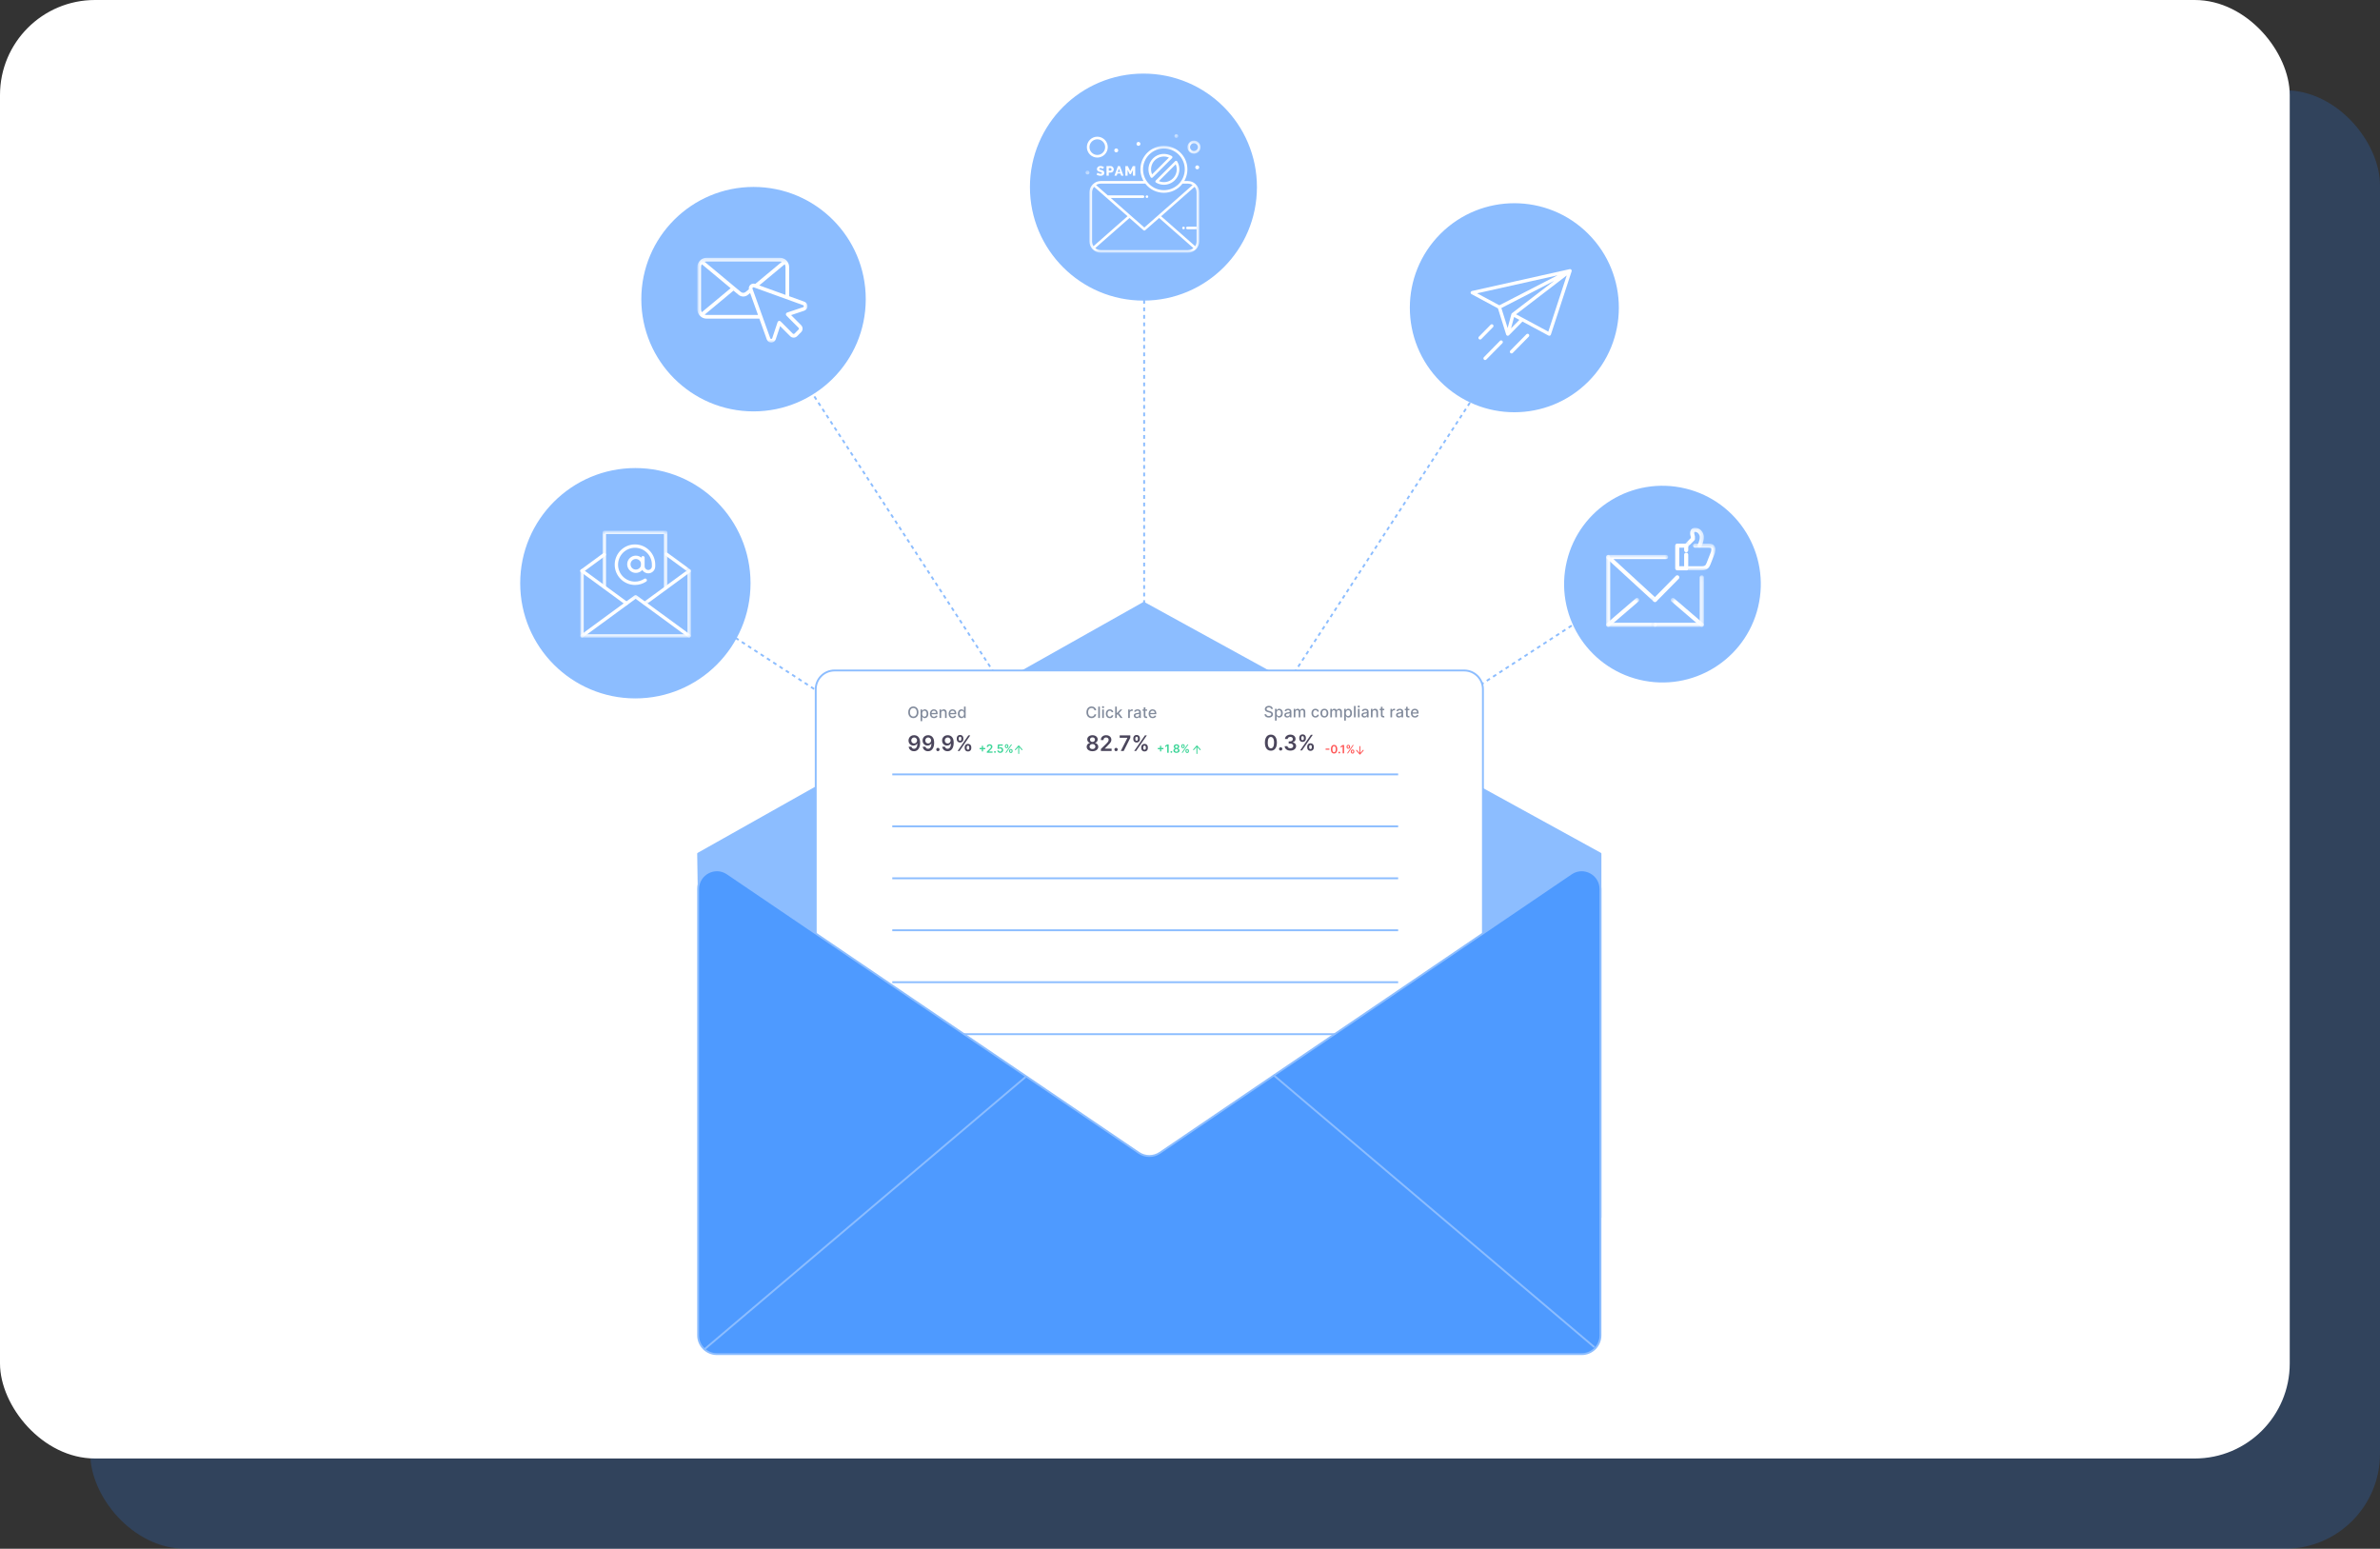 <svg width="501" height="326" viewBox="0 0 501 326" fill="none" xmlns="http://www.w3.org/2000/svg">
<rect x="0" y="0" width="501" height="326" fill="#333333" stroke="none"/>
<rect x="19" y="19" width="482" height="307" rx="20" fill="#2A85FF" fill-opacity="0.2"/>
<rect width="482" height="307" rx="20" fill="white"/>
<path d="M148.044 129.85L148.534 130.174" stroke="#8CBDFF" stroke-width="0.395" stroke-miterlimit="10"/>
<path d="M149.523 130.817L239.862 189.555" stroke="#8CBDFF" stroke-width="0.395" stroke-miterlimit="10" stroke-dasharray="0.79 0.79"/>
<path d="M240.357 189.88L240.847 190.198L240.528 189.709" stroke="#8CBDFF" stroke-width="0.395" stroke-miterlimit="10"/>
<path d="M239.893 188.724L162.4 69.573" stroke="#8CBDFF" stroke-width="0.395" stroke-miterlimit="10" stroke-dasharray="0.78 0.78"/>
<path d="M162.075 69.083L161.757 68.588" stroke="#8CBDFF" stroke-width="0.395" stroke-miterlimit="10"/>
<path d="M333.656 129.85L333.167 130.174" stroke="#8CBDFF" stroke-width="0.395" stroke-miterlimit="10"/>
<path d="M332.178 130.817L241.838 189.555" stroke="#8CBDFF" stroke-width="0.395" stroke-miterlimit="10" stroke-dasharray="0.79 0.79"/>
<path d="M241.343 189.88L240.848 190.198L241.172 189.709" stroke="#8CBDFF" stroke-width="0.395" stroke-miterlimit="10"/>
<path d="M241.808 188.724L319.301 69.573" stroke="#8CBDFF" stroke-width="0.395" stroke-miterlimit="10" stroke-dasharray="0.78 0.78"/>
<path d="M319.619 69.083L319.943 68.588" stroke="#8CBDFF" stroke-width="0.395" stroke-miterlimit="10"/>
<path d="M240.848 50.3V50.889" stroke="#8CBDFF" stroke-width="0.395" stroke-miterlimit="10"/>
<path d="M240.848 52.074V189.019" stroke="#8CBDFF" stroke-width="0.395" stroke-miterlimit="10" stroke-dasharray="0.79 0.79"/>
<path d="M240.848 189.609V190.198" stroke="#8CBDFF" stroke-width="0.395" stroke-miterlimit="10"/>
<path d="M240.697 62.764C253.611 62.764 264.08 52.296 264.08 39.382C264.08 26.468 253.611 16 240.697 16C227.784 16 217.315 26.468 217.315 39.382C217.315 52.296 227.784 62.764 240.697 62.764Z" fill="#8CBDFF" stroke="#8CBDFF" stroke-width="1.019" stroke-miterlimit="10"/>
<path d="M241.713 41.398C241.713 41.474 241.686 41.539 241.633 41.592C241.578 41.645 241.513 41.673 241.438 41.673C241.362 41.673 241.297 41.645 241.244 41.592C241.19 41.539 241.163 41.474 241.163 41.398C241.163 41.323 241.19 41.258 241.244 41.205C241.297 41.15 241.362 41.124 241.438 41.124C241.513 41.124 241.578 41.15 241.633 41.205C241.686 41.258 241.713 41.323 241.713 41.398Z" fill="white"/>
<path d="M249.411 47.984C249.411 48.059 249.384 48.124 249.33 48.178C249.277 48.232 249.212 48.258 249.136 48.258C249.06 48.258 248.995 48.232 248.941 48.178C248.888 48.124 248.861 48.059 248.861 47.984C248.861 47.908 248.888 47.843 248.941 47.79C248.995 47.737 249.06 47.709 249.136 47.709C249.212 47.709 249.277 47.737 249.33 47.79C249.384 47.843 249.411 47.908 249.411 47.984Z" fill="white"/>
<mask id="mask0_759_4240" style="mask-type:luminance" maskUnits="userSpaceOnUse" x="229" y="30" width="24" height="24">
<path d="M229.193 30.522H252.636V53.198H229.193V30.522Z" fill="white"/>
</mask>
<g mask="url(#mask0_759_4240)">
<path d="M251.685 38.76C251.684 38.76 251.684 38.76 251.684 38.76C251.681 38.756 251.678 38.755 251.676 38.752C251.247 38.351 250.672 38.106 250.041 38.106H249.292C250.374 36.239 250.136 33.782 248.503 32.152C246.57 30.224 243.442 30.224 241.51 32.152C239.896 33.763 239.633 36.219 240.721 38.106H231.73C231.098 38.106 230.524 38.351 230.096 38.752C230.094 38.755 230.09 38.756 230.087 38.76C230.082 38.768 229.338 39.388 229.338 40.492V50.811C229.338 51.377 229.536 51.931 229.942 52.397C229.945 52.399 229.948 52.401 229.95 52.403C230.388 52.89 231.024 53.198 231.73 53.198H250.041C250.748 53.198 251.382 52.89 251.822 52.403C251.823 52.401 251.827 52.399 251.828 52.397C252.207 51.969 252.434 51.415 252.434 50.811V40.492C252.434 39.811 252.146 39.195 251.685 38.76ZM241.899 32.541C243.616 30.826 246.396 30.825 248.114 32.541C249.838 34.261 249.826 37.036 248.114 38.744C246.396 40.459 243.616 40.459 241.899 38.744C240.184 37.033 240.184 34.25 241.899 32.541ZM241.09 38.654C243.068 41.213 246.929 41.227 248.923 38.654H250.041C250.412 38.654 250.757 38.764 251.048 38.954L240.886 47.892L233.815 41.673H240.611C240.763 41.673 240.886 41.55 240.886 41.398C240.886 41.247 240.763 41.124 240.611 41.124H233.191L230.724 38.954C231.013 38.764 231.36 38.654 231.73 38.654H241.09ZM229.888 40.492C229.888 40.049 230.047 39.64 230.311 39.322L237.35 45.514L230.188 51.815C229.999 51.526 229.888 51.181 229.888 50.811V40.492ZM231.73 52.649C231.284 52.649 230.874 52.49 230.554 52.224L237.766 45.88L240.704 48.464C240.808 48.556 240.964 48.556 241.068 48.464L244.005 45.88L251.218 52.224C250.898 52.49 250.488 52.649 250.041 52.649H231.73ZM251.883 47.709H249.958C249.807 47.709 249.684 47.833 249.684 47.984C249.684 48.135 249.807 48.259 249.958 48.259H251.883V50.811C251.883 51.181 251.773 51.526 251.583 51.815L244.422 45.514L251.461 39.322C251.725 39.64 251.883 40.049 251.883 40.492V47.709Z" fill="white"/>
</g>
<path d="M243.344 38.432C243.846 38.731 244.421 38.889 245.009 38.889C245.877 38.889 246.694 38.55 247.307 37.937C248.362 36.885 248.565 35.259 247.804 33.981C247.712 33.828 247.5 33.802 247.372 33.928L243.29 38.002C243.164 38.128 243.19 38.341 243.344 38.432ZM247.494 34.582C247.924 35.584 247.709 36.761 246.918 37.55C246.109 38.359 244.924 38.54 243.947 38.124L247.494 34.582Z" fill="white"/>
<path d="M242.643 37.356L246.726 33.281C246.852 33.155 246.825 32.944 246.671 32.853C245.445 32.123 243.802 32.254 242.707 33.346C241.653 34.399 241.449 36.026 242.212 37.303C242.303 37.457 242.516 37.483 242.643 37.356ZM243.096 33.735C243.908 32.924 245.093 32.745 246.069 33.161L242.521 36.702C242.091 35.701 242.306 34.524 243.096 33.735Z" fill="white"/>
<path d="M231.702 36.585C231.624 36.585 231.547 36.575 231.471 36.554C231.353 36.521 231.213 36.469 231.108 36.403C231.067 36.376 231.041 36.358 231.033 36.349L230.828 36.756C231.105 36.943 231.583 37.069 231.977 36.975C232.156 36.931 232.302 36.838 232.39 36.678C232.432 36.599 232.453 36.502 232.453 36.388C232.453 35.907 232.054 35.843 231.637 35.725C231.566 35.704 231.47 35.67 231.424 35.613C231.406 35.591 231.397 35.562 231.397 35.527C231.397 35.416 231.481 35.36 231.648 35.36C231.709 35.36 231.77 35.368 231.831 35.385C231.949 35.418 232.057 35.466 232.128 35.51C232.163 35.531 232.183 35.546 232.188 35.554L232.394 35.165C232.349 35.138 232.298 35.112 232.244 35.085C232.078 35.004 231.859 34.943 231.662 34.943C231.244 34.943 230.914 35.189 230.914 35.601C230.914 35.738 230.948 35.856 231.047 35.953C231.283 36.183 231.762 36.188 231.915 36.341C231.938 36.364 231.952 36.396 231.952 36.435C231.952 36.534 231.868 36.585 231.702 36.585Z" fill="white"/>
<path d="M232.927 36.984H233.396V36.331H233.807C234.098 36.331 234.313 36.15 234.408 35.901C234.546 35.543 234.366 35.17 234.059 35.02C233.978 34.98 233.889 34.96 233.793 34.96H232.927V36.984ZM233.396 35.37H233.761C233.787 35.37 233.815 35.376 233.842 35.386C233.901 35.409 233.941 35.461 233.962 35.522C233.976 35.556 233.981 35.597 233.981 35.644C233.981 35.735 233.961 35.804 233.921 35.852C233.881 35.9 233.834 35.924 233.778 35.924H233.396V35.37Z" fill="white"/>
<path d="M234.591 36.984H235.07L235.226 36.532H235.856L236.014 36.984H236.493L235.754 34.96H235.331L234.591 36.984ZM235.779 36.209H235.3L235.543 35.492L235.779 36.209Z" fill="white"/>
<path d="M237.363 35.773L237.804 36.654H238.054L238.495 35.773V36.984H238.964V34.96H238.458L237.928 36.018L237.403 34.96H236.895V36.984H237.363V35.773Z" fill="white"/>
<mask id="mask1_759_4240" style="mask-type:luminance" maskUnits="userSpaceOnUse" x="249" y="29" width="4" height="4">
<path d="M249.921 29.503H252.716V32.561H249.921V29.503Z" fill="white"/>
</mask>
<g mask="url(#mask1_759_4240)">
<path d="M251.335 32.342C252.093 32.342 252.71 31.727 252.71 30.971C252.71 30.213 252.093 29.599 251.335 29.599C250.577 29.599 249.96 30.213 249.96 30.971C249.96 31.727 250.577 32.342 251.335 32.342ZM251.335 30.147C251.79 30.147 252.16 30.516 252.16 30.971C252.16 31.425 251.79 31.794 251.335 31.794C250.88 31.794 250.511 31.425 250.511 30.971C250.511 30.516 250.88 30.147 251.335 30.147Z" fill="white"/>
</g>
<path d="M230.989 33.166C232.202 33.166 233.188 32.181 233.188 30.971C233.188 29.759 232.202 28.774 230.989 28.774C229.776 28.774 228.79 29.759 228.79 30.971C228.79 32.181 229.776 33.166 230.989 33.166ZM230.989 29.324C231.898 29.324 232.638 30.062 232.638 30.971C232.638 31.878 231.898 32.616 230.989 32.616C230.08 32.616 229.339 31.878 229.339 30.971C229.339 30.062 230.08 29.324 230.989 29.324Z" fill="white"/>
<mask id="mask2_759_4240" style="mask-type:luminance" maskUnits="userSpaceOnUse" x="247" y="28" width="2" height="2">
<path d="M247.204 28.227H248.223V29.163H247.204V28.227Z" fill="white"/>
</mask>
<g mask="url(#mask2_759_4240)">
<path d="M248.035 28.638C248.035 28.692 248.024 28.745 248.003 28.796C247.983 28.846 247.953 28.89 247.914 28.928C247.876 28.967 247.831 28.997 247.78 29.019C247.73 29.038 247.678 29.049 247.622 29.049C247.568 29.049 247.515 29.038 247.464 29.019C247.414 28.997 247.37 28.967 247.332 28.928C247.292 28.89 247.263 28.846 247.241 28.796C247.22 28.745 247.211 28.692 247.211 28.638C247.211 28.583 247.22 28.53 247.241 28.48C247.263 28.429 247.292 28.386 247.332 28.347C247.37 28.309 247.414 28.278 247.464 28.257C247.515 28.237 247.568 28.226 247.622 28.226C247.678 28.226 247.73 28.237 247.78 28.257C247.831 28.278 247.876 28.309 247.914 28.347C247.953 28.386 247.983 28.429 248.003 28.48C248.024 28.53 248.035 28.583 248.035 28.638Z" fill="white"/>
</g>
<path d="M252.434 35.223C252.434 35.279 252.423 35.331 252.402 35.381C252.381 35.431 252.352 35.477 252.313 35.515C252.275 35.553 252.23 35.583 252.179 35.604C252.129 35.625 252.076 35.636 252.021 35.636C251.967 35.636 251.914 35.625 251.863 35.604C251.813 35.583 251.768 35.553 251.729 35.515C251.691 35.477 251.661 35.431 251.64 35.381C251.619 35.331 251.608 35.279 251.608 35.223C251.608 35.169 251.619 35.117 251.64 35.066C251.661 35.016 251.691 34.971 251.729 34.932C251.768 34.894 251.813 34.865 251.863 34.843C251.914 34.822 251.967 34.812 252.021 34.812C252.076 34.812 252.129 34.822 252.179 34.843C252.23 34.865 252.275 34.894 252.313 34.932C252.352 34.971 252.381 35.016 252.402 35.066C252.423 35.117 252.434 35.169 252.434 35.223Z" fill="white"/>
<path d="M240.061 30.285C240.061 30.339 240.051 30.391 240.031 30.441C240.01 30.492 239.979 30.537 239.941 30.576C239.902 30.614 239.858 30.643 239.807 30.664C239.756 30.686 239.704 30.696 239.65 30.696C239.594 30.696 239.543 30.686 239.492 30.664C239.442 30.643 239.397 30.614 239.358 30.576C239.32 30.537 239.289 30.492 239.268 30.441C239.248 30.391 239.237 30.339 239.237 30.285C239.237 30.229 239.248 30.177 239.268 30.127C239.289 30.076 239.32 30.031 239.358 29.993C239.397 29.954 239.442 29.925 239.492 29.904C239.543 29.883 239.594 29.872 239.65 29.872C239.704 29.872 239.756 29.883 239.807 29.904C239.858 29.925 239.902 29.954 239.941 29.993C239.979 30.031 240.01 30.076 240.031 30.127C240.051 30.177 240.061 30.229 240.061 30.285Z" fill="white"/>
<path d="M235.389 31.656C235.389 31.711 235.378 31.763 235.357 31.814C235.336 31.864 235.307 31.909 235.268 31.948C235.228 31.986 235.185 32.015 235.134 32.037C235.084 32.058 235.031 32.068 234.976 32.068C234.922 32.068 234.869 32.058 234.818 32.037C234.768 32.015 234.723 31.986 234.684 31.948C234.646 31.909 234.615 31.864 234.595 31.814C234.574 31.763 234.563 31.711 234.563 31.656C234.563 31.601 234.574 31.549 234.595 31.499C234.615 31.449 234.646 31.404 234.684 31.365C234.723 31.326 234.768 31.297 234.818 31.276C234.869 31.255 234.922 31.244 234.976 31.244C235.031 31.244 235.084 31.255 235.134 31.276C235.185 31.297 235.228 31.326 235.268 31.365C235.307 31.404 235.336 31.449 235.357 31.499C235.378 31.549 235.389 31.601 235.389 31.656Z" fill="white"/>
<mask id="mask3_759_4240" style="mask-type:luminance" maskUnits="userSpaceOnUse" x="228" y="35" width="2" height="2">
<path d="M228.508 35.618H229.535V36.977H228.508V35.618Z" fill="white"/>
</mask>
<g mask="url(#mask3_759_4240)">
<path d="M229.338 36.322C229.338 36.376 229.328 36.428 229.306 36.478C229.285 36.529 229.256 36.574 229.217 36.613C229.179 36.651 229.134 36.68 229.083 36.702C229.033 36.723 228.98 36.733 228.925 36.733C228.871 36.733 228.818 36.723 228.768 36.702C228.717 36.68 228.673 36.651 228.633 36.613C228.595 36.574 228.566 36.529 228.545 36.478C228.523 36.428 228.513 36.376 228.513 36.322C228.513 36.266 228.523 36.214 228.545 36.164C228.566 36.114 228.595 36.068 228.633 36.03C228.673 35.992 228.717 35.962 228.768 35.941C228.818 35.92 228.871 35.909 228.925 35.909C228.98 35.909 229.033 35.92 229.083 35.941C229.134 35.962 229.179 35.992 229.217 36.03C229.256 36.068 229.285 36.114 229.306 36.164C229.328 36.214 229.338 36.266 229.338 36.322Z" fill="white"/>
</g>
<path d="M334.164 80.164C342.663 71.666 342.663 57.887 334.164 49.388C325.666 40.889 311.887 40.889 303.388 49.388C294.889 57.887 294.889 71.666 303.388 80.164C311.887 88.663 325.666 88.663 334.164 80.164Z" fill="#8CBDFF" stroke="#8CBDFF" stroke-width="0.474" stroke-miterlimit="10"/>
<g clip-path="url(#clip0_759_4240)">
<path d="M330.844 57.047C330.849 57.013 330.849 56.98 330.844 56.947C330.843 56.942 330.843 56.937 330.842 56.932C330.835 56.894 330.819 56.857 330.799 56.823C330.797 56.819 330.797 56.815 330.795 56.811C330.791 56.806 330.785 56.803 330.782 56.797C330.774 56.786 330.768 56.773 330.758 56.763C330.746 56.749 330.731 56.74 330.718 56.729C330.71 56.723 330.704 56.716 330.696 56.711C330.665 56.689 330.63 56.672 330.593 56.661C330.587 56.66 330.58 56.659 330.573 56.658C330.542 56.651 330.51 56.648 330.478 56.65C330.467 56.65 330.457 56.651 330.446 56.653C330.437 56.654 330.427 56.653 330.418 56.655L309.852 61.254C309.707 61.287 309.598 61.405 309.578 61.552C309.557 61.699 309.63 61.843 309.761 61.913L315.322 64.906L317.054 70.428C317.055 70.434 317.06 70.438 317.062 70.444C317.067 70.457 317.074 70.469 317.081 70.481C317.095 70.508 317.111 70.533 317.13 70.555C317.136 70.561 317.138 70.569 317.143 70.574C317.148 70.579 317.155 70.581 317.16 70.585C317.184 70.606 317.209 70.622 317.237 70.636C317.248 70.641 317.258 70.648 317.269 70.652C317.308 70.667 317.349 70.676 317.392 70.676C317.394 70.676 317.397 70.676 317.399 70.676C317.442 70.675 317.482 70.666 317.52 70.651C317.529 70.647 317.538 70.64 317.547 70.636C317.577 70.621 317.604 70.603 317.629 70.58C317.634 70.576 317.64 70.575 317.645 70.57L320.484 67.684L325.963 70.633C326.015 70.661 326.073 70.676 326.131 70.676C326.176 70.676 326.221 70.668 326.263 70.65C326.36 70.612 326.436 70.531 326.468 70.431L330.832 57.112C330.835 57.101 330.836 57.09 330.838 57.08C330.841 57.069 330.843 57.058 330.844 57.047ZM327.878 57.95L315.62 64.261L310.934 61.739L327.878 57.95ZM327.142 59.127L318.275 65.928C318.275 65.929 318.274 65.93 318.274 65.93C318.247 65.951 318.224 65.976 318.204 66.004C318.2 66.01 318.196 66.016 318.192 66.022C318.188 66.029 318.183 66.034 318.179 66.041C318.166 66.065 318.157 66.09 318.15 66.114C318.15 66.116 318.149 66.117 318.149 66.118L317.364 69.051L316.044 64.841L327.142 59.127ZM318.081 69.115L318.718 66.734L319.833 67.334L318.081 69.115ZM325.926 69.809L319.142 66.157L329.801 57.981L325.926 69.809Z" fill="white"/>
<path d="M312.62 75.789C312.531 75.789 312.441 75.755 312.372 75.687C312.232 75.55 312.23 75.326 312.367 75.186L315.746 71.751C315.883 71.612 316.108 71.61 316.247 71.747C316.387 71.885 316.389 72.109 316.252 72.249L312.873 75.683C312.804 75.754 312.712 75.789 312.62 75.789Z" fill="white"/>
<path d="M318.185 74.397C318.095 74.397 318.005 74.363 317.936 74.295C317.796 74.158 317.795 73.933 317.932 73.794L321.31 70.36C321.448 70.22 321.672 70.218 321.812 70.355C321.951 70.493 321.953 70.717 321.816 70.857L318.438 74.291C318.368 74.362 318.277 74.397 318.185 74.397Z" fill="white"/>
<path d="M311.566 71.474C311.476 71.474 311.386 71.44 311.317 71.372C311.177 71.235 311.175 71.011 311.313 70.871L313.782 68.361C313.919 68.221 314.144 68.219 314.283 68.357C314.423 68.494 314.425 68.718 314.288 68.858L311.819 71.368C311.749 71.439 311.657 71.474 311.566 71.474Z" fill="white"/>
</g>
<path d="M370.084 127.775C372.747 116.657 365.893 105.485 354.775 102.822C343.657 100.159 332.485 107.013 329.822 118.131C327.159 129.249 334.013 140.421 345.131 143.084C356.249 145.747 367.421 138.893 370.084 127.775Z" fill="#8CBDFF"/>
<path d="M158.622 86.593C171.668 86.593 182.244 76.017 182.244 62.971C182.244 49.925 171.668 39.349 158.622 39.349C145.576 39.349 135 49.925 135 62.971C135 76.017 145.576 86.593 158.622 86.593Z" fill="#8CBDFF"/>
<mask id="mask4_759_4240" style="mask-type:luminance" maskUnits="userSpaceOnUse" x="146" y="54" width="24" height="19">
<path d="M146.792 54.266H169.995V72.114H146.792V54.266Z" fill="white"/>
</mask>
<g mask="url(#mask4_759_4240)">
<path d="M169.329 63.509L166.121 62.347V56.206C166.121 55.136 165.254 54.266 164.189 54.266H148.729C147.663 54.266 146.797 55.136 146.797 56.206V65.13C146.797 66.199 147.663 67.07 148.729 67.07H159.842L161.413 71.445C161.556 71.853 161.923 72.114 162.351 72.114H162.364C162.796 72.108 163.161 71.838 163.294 71.428L164.222 68.644L166.337 70.768C166.738 71.169 167.391 71.169 167.792 70.768L168.644 69.912C169.045 69.509 169.045 68.855 168.644 68.451L166.529 66.328L169.3 65.397C169.711 65.262 169.98 64.895 169.986 64.461C169.991 64.027 169.733 63.654 169.328 63.509H169.329ZM159.83 60.072L165.183 55.616C165.286 55.79 165.349 55.99 165.349 56.206V62.069L159.83 60.072ZM164.189 55.041C164.325 55.041 164.454 55.07 164.576 55.113L158.986 59.766L158.949 59.754C158.584 59.627 158.187 59.719 157.913 59.994C157.678 60.231 157.587 60.559 157.645 60.883L156.958 61.454C156.665 61.698 156.253 61.698 155.96 61.455L148.341 55.113C148.463 55.07 148.592 55.041 148.729 55.041H164.189ZM147.735 65.718C147.633 65.544 147.569 65.345 147.569 65.13V56.206C147.569 55.99 147.633 55.79 147.735 55.616L153.802 60.667L147.735 65.718ZM148.729 66.294C148.592 66.294 148.463 66.265 148.341 66.221L154.407 61.171L155.467 62.053C155.759 62.294 156.109 62.415 156.458 62.415C156.809 62.415 157.159 62.294 157.451 62.053L157.905 61.675L159.563 66.294H148.729ZM169.06 64.659C169.06 64.659 169.058 64.66 169.057 64.66L165.692 65.791C165.565 65.834 165.47 65.939 165.438 66.07C165.408 66.201 165.446 66.338 165.541 66.434L168.098 69.001C168.196 69.099 168.196 69.265 168.098 69.363L167.246 70.219C167.148 70.317 166.982 70.318 166.884 70.219L164.328 67.653C164.233 67.558 164.097 67.518 163.966 67.549C163.835 67.58 163.73 67.676 163.688 67.803L162.561 71.185C162.516 71.321 162.402 71.338 162.355 71.338C162.307 71.333 162.19 71.326 162.142 71.186L158.405 60.781C158.363 60.658 158.429 60.574 158.46 60.543C158.484 60.519 158.54 60.473 158.619 60.473C158.642 60.473 158.667 60.477 158.692 60.486L169.068 64.239C169.201 64.287 169.214 64.403 169.213 64.451C169.212 64.499 169.195 64.616 169.06 64.66V64.659Z" fill="white"/>
</g>
<path d="M133.747 146.511C146.862 146.511 157.494 135.879 157.494 122.764C157.494 109.649 146.862 99.017 133.747 99.017C120.632 99.017 110 109.649 110 122.764C110 135.879 120.632 146.511 133.747 146.511Z" fill="#8CBDFF" stroke="#8CBDFF" stroke-width="0.993" stroke-miterlimit="10"/>
<mask id="mask5_759_4240" style="mask-type:luminance" maskUnits="userSpaceOnUse" x="338" y="116" width="11" height="16">
<path d="M338.11 116.685H348.738V131.926H338.11V116.685Z" fill="white"/>
</mask>
<g mask="url(#mask5_759_4240)">
<path d="M348.379 131.524H338.52V117.238" stroke="white" stroke-width="0.865" stroke-miterlimit="10" stroke-linecap="round" stroke-linejoin="round"/>
</g>
<path d="M353.074 121.524L348.379 126.286" stroke="white" stroke-width="0.865" stroke-miterlimit="10" stroke-linecap="round" stroke-linejoin="round"/>
<mask id="mask6_759_4240" style="mask-type:luminance" maskUnits="userSpaceOnUse" x="338" y="116" width="14" height="11">
<path d="M338.11 116.685H351.165V126.728H338.11V116.685Z" fill="white"/>
</mask>
<g mask="url(#mask6_759_4240)">
<path d="M348.379 126.286L338.52 117.239H350.726" stroke="white" stroke-width="0.865" stroke-miterlimit="10" stroke-linecap="round" stroke-linejoin="round"/>
</g>
<mask id="mask7_759_4240" style="mask-type:luminance" maskUnits="userSpaceOnUse" x="338" y="125" width="8" height="7">
<path d="M338.11 125.748H345.098V131.925H338.11V125.748Z" fill="white"/>
</mask>
<g mask="url(#mask7_759_4240)">
<path d="M338.52 131.523L344.623 126.286" stroke="white" stroke-width="0.865" stroke-miterlimit="10" stroke-linecap="round" stroke-linejoin="round"/>
</g>
<mask id="mask8_759_4240" style="mask-type:luminance" maskUnits="userSpaceOnUse" x="348" y="121" width="11" height="11">
<path d="M348.012 121.094H358.689V131.925H348.012V121.094Z" fill="white"/>
</mask>
<g mask="url(#mask8_759_4240)">
<path d="M348.377 131.524H358.236V121.524" stroke="white" stroke-width="0.865" stroke-miterlimit="10" stroke-linecap="round" stroke-linejoin="round"/>
</g>
<mask id="mask9_759_4240" style="mask-type:luminance" maskUnits="userSpaceOnUse" x="351" y="125" width="8" height="7">
<path d="M351.654 125.748H358.691V131.926H351.654V125.748Z" fill="white"/>
</mask>
<g mask="url(#mask9_759_4240)">
<path d="M358.238 131.524L352.134 126.286" stroke="white" stroke-width="0.865" stroke-miterlimit="10" stroke-linecap="round" stroke-linejoin="round"/>
</g>
<path d="M354.951 119.619H353.073V114.857H354.951" stroke="white" stroke-width="0.865" stroke-miterlimit="10" stroke-linecap="round" stroke-linejoin="round"/>
<mask id="mask10_759_4240" style="mask-type:luminance" maskUnits="userSpaceOnUse" x="354" y="114" width="8" height="6">
<path d="M354.601 114.5H361.035V119.976H354.601V114.5Z" fill="white"/>
</mask>
<g mask="url(#mask10_759_4240)">
<path d="M354.95 119.619H358.236C359.176 119.619 359.433 119.19 359.645 118.667L360.584 116.286C360.847 115.238 360.584 114.857 359.645 114.857H356.828" stroke="white" stroke-width="0.865" stroke-miterlimit="10" stroke-linecap="round" stroke-linejoin="round"/>
</g>
<path d="M354.951 116.762V119.619" stroke="white" stroke-width="0.865" stroke-miterlimit="10" stroke-linecap="round" stroke-linejoin="round"/>
<path d="M354.951 114.857V115.81" stroke="white" stroke-width="0.865" stroke-miterlimit="10" stroke-linecap="round" stroke-linejoin="round"/>
<mask id="mask11_759_4240" style="mask-type:luminance" maskUnits="userSpaceOnUse" x="354" y="111" width="5" height="5">
<path d="M354.563 111.167H358.689V115.216H354.563V111.167Z" fill="white"/>
</mask>
<g mask="url(#mask11_759_4240)">
<path d="M354.951 114.857L356.36 113.428V112.952C356.36 112.952 355.813 111.523 356.829 111.523C357.746 111.523 358.203 112.402 358.237 112.952C358.291 113.824 357.768 114.857 357.768 114.857" stroke="white" stroke-width="0.865" stroke-miterlimit="10" stroke-linecap="round" stroke-linejoin="round"/>
</g>
<path d="M146.96 179.692L240.784 126.885L336.907 179.692V256.247H148.116L146.96 179.692Z" fill="#8CBDFF" stroke="#8CBDFF" stroke-width="0.395" stroke-linecap="round" stroke-linejoin="round"/>
<path d="M308.211 141.129H175.667C173.485 141.129 171.716 142.898 171.716 145.08V262.083C171.716 264.265 173.485 266.034 175.667 266.034H308.211C310.393 266.034 312.162 264.265 312.162 262.083V145.08C312.162 142.898 310.393 141.129 308.211 141.129Z" fill="white" stroke="#8CBDFF" stroke-width="0.395" stroke-miterlimit="10"/>
<path d="M206.673 158.168V156.981H206.942V158.168H206.673ZM206.214 157.709V157.44H207.4V157.709H206.214ZM207.729 158.449V158.219L208.339 157.622C208.397 157.563 208.446 157.51 208.485 157.465C208.523 157.419 208.553 157.375 208.572 157.332C208.591 157.289 208.601 157.243 208.601 157.195C208.601 157.139 208.589 157.092 208.563 157.053C208.538 157.013 208.504 156.982 208.46 156.96C208.416 156.938 208.366 156.927 208.31 156.927C208.252 156.927 208.201 156.939 208.158 156.963C208.115 156.987 208.081 157.02 208.057 157.064C208.033 157.107 208.022 157.159 208.022 157.219H207.719C207.719 157.107 207.745 157.011 207.795 156.928C207.846 156.846 207.916 156.782 208.005 156.737C208.095 156.692 208.198 156.669 208.314 156.669C208.432 156.669 208.535 156.691 208.624 156.735C208.713 156.779 208.783 156.84 208.832 156.916C208.881 156.993 208.906 157.08 208.906 157.178C208.906 157.244 208.894 157.309 208.869 157.372C208.843 157.436 208.799 157.506 208.736 157.583C208.673 157.66 208.585 157.754 208.471 157.863L208.168 158.171V158.183H208.933V158.449H207.729ZM209.438 158.468C209.386 158.468 209.342 158.449 209.304 158.413C209.267 158.376 209.249 158.332 209.25 158.279C209.249 158.228 209.267 158.184 209.304 158.147C209.342 158.11 209.386 158.092 209.438 158.092C209.488 158.092 209.532 158.11 209.569 158.147C209.607 158.184 209.626 158.228 209.627 158.279C209.626 158.314 209.617 158.346 209.599 158.374C209.582 158.403 209.559 158.426 209.531 158.443C209.503 158.459 209.472 158.468 209.438 158.468ZM210.548 158.473C210.433 158.473 210.331 158.451 210.241 158.408C210.151 158.365 210.079 158.306 210.026 158.23C209.973 158.155 209.945 158.068 209.942 157.971H210.25C210.256 158.043 210.287 158.102 210.344 158.148C210.4 158.193 210.468 158.216 210.548 158.216C210.61 158.216 210.665 158.201 210.714 158.173C210.763 158.144 210.801 158.104 210.829 158.054C210.857 158.003 210.871 157.945 210.87 157.88C210.871 157.813 210.857 157.754 210.828 157.703C210.799 157.652 210.76 157.611 210.711 157.582C210.661 157.552 210.604 157.538 210.539 157.538C210.487 157.537 210.435 157.547 210.384 157.567C210.333 157.587 210.293 157.613 210.263 157.646L209.976 157.598L210.068 156.693H211.086V156.959H210.331L210.28 157.424H210.291C210.323 157.386 210.369 157.354 210.429 157.329C210.488 157.304 210.553 157.291 210.624 157.291C210.73 157.291 210.825 157.316 210.909 157.366C210.992 157.416 211.058 157.484 211.106 157.572C211.154 157.659 211.178 157.759 211.178 157.872C211.178 157.988 211.151 158.091 211.097 158.182C211.044 158.272 210.97 158.344 210.875 158.396C210.781 158.447 210.672 158.473 210.548 158.473ZM212.418 158.12V158.027C212.418 157.959 212.433 157.896 212.461 157.839C212.49 157.782 212.533 157.736 212.588 157.701C212.644 157.666 212.711 157.649 212.79 157.649C212.871 157.649 212.939 157.666 212.994 157.701C213.048 157.736 213.09 157.781 213.118 157.838C213.146 157.896 213.161 157.958 213.161 158.027V158.12C213.161 158.188 213.146 158.25 213.118 158.307C213.089 158.364 213.047 158.41 212.992 158.445C212.937 158.48 212.87 158.498 212.79 158.498C212.71 158.498 212.642 158.48 212.586 158.445C212.531 158.41 212.489 158.364 212.46 158.307C212.432 158.25 212.418 158.188 212.418 158.12ZM212.642 158.027V158.12C212.642 158.165 212.653 158.206 212.675 158.244C212.696 158.282 212.735 158.3 212.79 158.3C212.845 158.3 212.883 158.282 212.904 158.245C212.925 158.207 212.935 158.165 212.935 158.12V158.027C212.935 157.981 212.925 157.94 212.905 157.902C212.885 157.864 212.847 157.844 212.79 157.844C212.736 157.844 212.698 157.864 212.676 157.902C212.653 157.94 212.642 157.981 212.642 158.027ZM211.526 157.115V157.023C211.526 156.954 211.541 156.891 211.57 156.834C211.599 156.777 211.641 156.731 211.697 156.697C211.752 156.662 211.819 156.645 211.898 156.645C211.979 156.645 212.046 156.662 212.101 156.697C212.157 156.731 212.198 156.777 212.226 156.834C212.254 156.891 212.268 156.954 212.268 157.023V157.115C212.268 157.184 212.254 157.246 212.226 157.304C212.198 157.36 212.156 157.406 212.1 157.44C212.045 157.474 211.978 157.491 211.898 157.491C211.818 157.491 211.75 157.474 211.694 157.44C211.639 157.406 211.598 157.36 211.569 157.303C211.541 157.246 211.526 157.183 211.526 157.115ZM211.752 157.023V157.115C211.752 157.161 211.762 157.202 211.783 157.24C211.805 157.277 211.843 157.296 211.898 157.296C211.953 157.296 211.991 157.277 212.011 157.24C212.032 157.202 212.043 157.161 212.043 157.115V157.023C212.043 156.977 212.033 156.935 212.013 156.897C211.993 156.859 211.955 156.84 211.898 156.84C211.844 156.84 211.806 156.859 211.784 156.897C211.762 156.936 211.752 156.977 211.752 157.023ZM211.624 158.449L212.831 156.693H213.045L211.838 158.449H211.624Z" fill="#3DD598"/>
<path d="M192.433 154.75C192.59 154.751 192.743 154.779 192.892 154.833C193.042 154.887 193.177 154.975 193.296 155.097C193.416 155.218 193.512 155.38 193.582 155.583C193.653 155.786 193.688 156.038 193.688 156.337C193.689 156.62 193.659 156.872 193.598 157.095C193.538 157.316 193.452 157.503 193.34 157.656C193.227 157.809 193.092 157.926 192.934 158.006C192.775 158.086 192.597 158.126 192.399 158.126C192.192 158.126 192.008 158.086 191.847 158.005C191.688 157.923 191.559 157.812 191.461 157.671C191.362 157.529 191.302 157.368 191.279 157.186H191.865C191.895 157.317 191.956 157.42 192.048 157.497C192.141 157.573 192.258 157.611 192.399 157.611C192.627 157.611 192.803 157.512 192.926 157.314C193.049 157.117 193.11 156.842 193.11 156.49H193.088C193.035 156.584 192.967 156.665 192.884 156.734C192.801 156.801 192.706 156.853 192.6 156.889C192.495 156.926 192.384 156.944 192.266 156.944C192.074 156.944 191.9 156.898 191.746 156.806C191.593 156.714 191.472 156.587 191.382 156.427C191.293 156.267 191.248 156.083 191.247 155.877C191.247 155.663 191.296 155.471 191.395 155.3C191.494 155.129 191.633 154.994 191.81 154.896C191.988 154.797 192.196 154.748 192.433 154.75ZM192.435 155.231C192.319 155.231 192.215 155.26 192.122 155.316C192.03 155.372 191.957 155.448 191.904 155.544C191.851 155.64 191.825 155.746 191.825 155.864C191.826 155.98 191.852 156.086 191.904 156.181C191.956 156.277 192.027 156.352 192.117 156.408C192.208 156.463 192.312 156.491 192.428 156.491C192.515 156.491 192.596 156.475 192.671 156.441C192.745 156.408 192.811 156.362 192.866 156.303C192.923 156.244 192.967 156.176 192.998 156.1C193.03 156.024 193.046 155.943 193.045 155.859C193.045 155.747 193.018 155.643 192.964 155.548C192.912 155.452 192.84 155.376 192.748 155.318C192.657 155.26 192.552 155.231 192.435 155.231ZM195.387 154.75C195.545 154.751 195.698 154.779 195.846 154.833C195.996 154.887 196.131 154.975 196.251 155.097C196.371 155.218 196.466 155.38 196.536 155.583C196.607 155.786 196.642 156.038 196.642 156.337C196.643 156.62 196.613 156.872 196.552 157.095C196.493 157.316 196.406 157.503 196.294 157.656C196.182 157.809 196.046 157.926 195.888 158.006C195.73 158.086 195.552 158.126 195.354 158.126C195.146 158.126 194.962 158.086 194.802 158.005C194.642 157.923 194.513 157.812 194.415 157.671C194.316 157.529 194.256 157.368 194.234 157.186H194.819C194.849 157.317 194.91 157.42 195.002 157.497C195.095 157.573 195.212 157.611 195.354 157.611C195.582 157.611 195.757 157.512 195.88 157.314C196.003 157.117 196.065 156.842 196.065 156.49H196.042C195.99 156.584 195.922 156.665 195.838 156.734C195.755 156.801 195.66 156.853 195.554 156.889C195.449 156.926 195.338 156.944 195.221 156.944C195.028 156.944 194.855 156.898 194.701 156.806C194.548 156.714 194.426 156.587 194.336 156.427C194.247 156.267 194.203 156.083 194.201 155.877C194.201 155.663 194.251 155.471 194.349 155.3C194.449 155.129 194.587 154.994 194.765 154.896C194.942 154.797 195.15 154.748 195.387 154.75ZM195.389 155.231C195.273 155.231 195.169 155.26 195.076 155.316C194.984 155.372 194.911 155.448 194.858 155.544C194.805 155.64 194.779 155.746 194.779 155.864C194.78 155.98 194.806 156.086 194.858 156.181C194.91 156.277 194.981 156.352 195.071 156.408C195.162 156.463 195.266 156.491 195.383 156.491C195.469 156.491 195.55 156.475 195.625 156.441C195.7 156.408 195.765 156.362 195.821 156.303C195.877 156.244 195.921 156.176 195.952 156.1C195.984 156.024 196 155.943 195.999 155.859C195.999 155.747 195.972 155.643 195.919 155.548C195.866 155.452 195.794 155.376 195.702 155.318C195.611 155.26 195.507 155.231 195.389 155.231ZM197.437 158.117C197.34 158.117 197.256 158.083 197.187 158.014C197.117 157.946 197.083 157.862 197.084 157.764C197.083 157.668 197.117 157.585 197.187 157.517C197.256 157.448 197.34 157.414 197.437 157.414C197.531 157.414 197.613 157.448 197.683 157.517C197.753 157.585 197.789 157.668 197.79 157.764C197.789 157.829 197.772 157.888 197.739 157.942C197.707 157.995 197.664 158.038 197.61 158.07C197.558 158.101 197.5 158.117 197.437 158.117ZM199.5 154.75C199.657 154.751 199.81 154.779 199.959 154.833C200.109 154.887 200.243 154.975 200.363 155.097C200.483 155.218 200.578 155.38 200.649 155.583C200.72 155.786 200.755 156.038 200.755 156.337C200.756 156.62 200.726 156.872 200.665 157.095C200.605 157.316 200.519 157.503 200.407 157.656C200.294 157.809 200.159 157.926 200.001 158.006C199.842 158.086 199.664 158.126 199.466 158.126C199.259 158.126 199.075 158.086 198.914 158.005C198.755 157.923 198.626 157.812 198.527 157.671C198.429 157.529 198.369 157.368 198.346 157.186H198.932C198.962 157.317 199.023 157.42 199.115 157.497C199.208 157.573 199.325 157.611 199.466 157.611C199.694 157.611 199.87 157.512 199.993 157.314C200.116 157.117 200.177 156.842 200.177 156.49H200.155C200.102 156.584 200.034 156.665 199.951 156.734C199.867 156.801 199.773 156.853 199.667 156.889C199.562 156.926 199.451 156.944 199.333 156.944C199.14 156.944 198.967 156.898 198.813 156.806C198.66 156.714 198.539 156.587 198.449 156.427C198.36 156.267 198.315 156.083 198.314 155.877C198.314 155.663 198.363 155.471 198.462 155.3C198.561 155.129 198.7 154.994 198.877 154.896C199.055 154.797 199.262 154.748 199.5 154.75ZM199.501 155.231C199.386 155.231 199.282 155.26 199.189 155.316C199.097 155.372 199.024 155.448 198.97 155.544C198.918 155.64 198.892 155.746 198.892 155.864C198.893 155.98 198.919 156.086 198.97 156.181C199.023 156.277 199.094 156.352 199.184 156.408C199.275 156.463 199.378 156.491 199.495 156.491C199.582 156.491 199.663 156.475 199.737 156.441C199.812 156.408 199.878 156.362 199.933 156.303C199.99 156.244 200.034 156.176 200.065 156.1C200.097 156.024 200.112 155.943 200.111 155.859C200.111 155.747 200.085 155.643 200.031 155.548C199.979 155.452 199.906 155.376 199.814 155.318C199.723 155.26 199.619 155.231 199.501 155.231ZM203.07 157.465V157.292C203.07 157.165 203.097 157.048 203.151 156.941C203.205 156.834 203.284 156.747 203.388 156.682C203.492 156.617 203.618 156.584 203.765 156.584C203.917 156.584 204.045 156.617 204.147 156.682C204.25 156.746 204.328 156.832 204.38 156.939C204.433 157.046 204.46 157.164 204.46 157.292V157.465C204.46 157.593 204.433 157.71 204.38 157.817C204.326 157.924 204.248 158.01 204.144 158.075C204.041 158.14 203.915 158.173 203.765 158.173C203.616 158.173 203.489 158.14 203.385 158.075C203.281 158.01 203.203 157.924 203.149 157.817C203.097 157.71 203.07 157.593 203.07 157.465ZM203.489 157.292V157.465C203.489 157.55 203.51 157.627 203.55 157.698C203.591 157.769 203.663 157.804 203.765 157.804C203.869 157.804 203.94 157.769 203.979 157.7C204.018 157.629 204.038 157.551 204.038 157.465V157.292C204.038 157.206 204.019 157.128 203.982 157.058C203.945 156.986 203.872 156.95 203.765 156.95C203.665 156.95 203.594 156.986 203.552 157.058C203.51 157.128 203.489 157.206 203.489 157.292ZM201.4 155.584V155.411C201.4 155.283 201.427 155.165 201.482 155.058C201.536 154.951 201.615 154.866 201.719 154.801C201.823 154.736 201.949 154.703 202.096 154.703C202.247 154.703 202.374 154.736 202.477 154.801C202.58 154.866 202.659 154.951 202.711 155.058C202.763 155.165 202.79 155.283 202.79 155.411V155.584C202.79 155.713 202.763 155.831 202.709 155.938C202.657 156.043 202.579 156.129 202.475 156.193C202.371 156.257 202.245 156.289 202.096 156.289C201.945 156.289 201.818 156.257 201.714 156.193C201.612 156.129 201.534 156.043 201.48 155.936C201.427 155.829 201.4 155.712 201.4 155.584ZM201.822 155.411V155.584C201.822 155.67 201.842 155.748 201.881 155.819C201.922 155.888 201.994 155.923 202.096 155.923C202.199 155.923 202.27 155.888 202.308 155.819C202.348 155.748 202.368 155.67 202.368 155.584V155.411C202.368 155.326 202.349 155.247 202.311 155.177C202.274 155.105 202.202 155.069 202.096 155.069C201.995 155.069 201.924 155.105 201.883 155.177C201.842 155.249 201.822 155.327 201.822 155.411ZM201.583 158.082L203.842 154.795H204.244L201.984 158.082H201.583Z" fill="#4B465C"/>
<path fill-rule="evenodd" clip-rule="evenodd" d="M214.527 156.946L214.518 156.935C214.478 156.89 214.407 156.89 214.366 156.936L213.664 157.74C213.627 157.782 213.631 157.845 213.673 157.882C213.715 157.919 213.778 157.914 213.815 157.872L214.343 157.269V158.611C214.343 158.666 214.388 158.711 214.443 158.711C214.499 158.711 214.544 158.666 214.544 158.611V157.27L215.072 157.873C215.108 157.914 215.172 157.919 215.213 157.882C215.255 157.845 215.259 157.782 215.223 157.74L214.527 156.946Z" fill="#3DD598"/>
<path d="M193.339 149.93C193.339 150.185 193.292 150.404 193.199 150.588C193.105 150.771 192.977 150.912 192.815 151.01C192.653 151.109 192.469 151.158 192.263 151.158C192.056 151.158 191.871 151.109 191.708 151.01C191.547 150.912 191.419 150.77 191.326 150.587C191.232 150.403 191.186 150.184 191.186 149.93C191.186 149.675 191.232 149.455 191.326 149.273C191.419 149.089 191.547 148.948 191.708 148.85C191.871 148.751 192.056 148.702 192.263 148.702C192.469 148.702 192.653 148.751 192.815 148.85C192.977 148.948 193.105 149.089 193.199 149.273C193.292 149.455 193.339 149.675 193.339 149.93ZM192.982 149.93C192.982 149.735 192.95 149.571 192.887 149.438C192.825 149.305 192.739 149.203 192.63 149.135C192.522 149.066 192.4 149.031 192.263 149.031C192.125 149.031 192.002 149.066 191.894 149.135C191.786 149.203 191.7 149.305 191.637 149.438C191.575 149.571 191.544 149.735 191.544 149.93C191.544 150.124 191.575 150.288 191.637 150.422C191.7 150.555 191.786 150.656 191.894 150.726C192.002 150.794 192.125 150.828 192.263 150.828C192.4 150.828 192.522 150.794 192.63 150.726C192.739 150.656 192.825 150.555 192.887 150.422C192.95 150.288 192.982 150.124 192.982 149.93ZM193.781 151.797V149.332H194.122V149.623H194.151C194.171 149.585 194.2 149.542 194.239 149.493C194.277 149.444 194.33 149.401 194.397 149.365C194.465 149.328 194.555 149.309 194.666 149.309C194.81 149.309 194.94 149.345 195.053 149.419C195.167 149.492 195.256 149.597 195.321 149.735C195.386 149.873 195.419 150.038 195.419 150.232C195.419 150.426 195.386 150.592 195.322 150.73C195.257 150.868 195.168 150.974 195.056 151.049C194.943 151.123 194.814 151.16 194.669 151.16C194.56 151.16 194.471 151.142 194.402 151.105C194.334 151.068 194.28 151.026 194.241 150.977C194.202 150.928 194.172 150.884 194.151 150.846H194.13V151.797H193.781ZM194.123 150.229C194.123 150.355 194.141 150.465 194.178 150.56C194.214 150.655 194.267 150.729 194.337 150.783C194.406 150.836 194.491 150.862 194.591 150.862C194.695 150.862 194.782 150.835 194.853 150.779C194.923 150.723 194.975 150.648 195.011 150.552C195.048 150.456 195.066 150.348 195.066 150.229C195.066 150.11 195.048 150.004 195.012 149.91C194.977 149.816 194.924 149.741 194.854 149.687C194.784 149.633 194.696 149.605 194.591 149.605C194.49 149.605 194.404 149.631 194.334 149.683C194.265 149.736 194.213 149.808 194.177 149.902C194.141 149.995 194.123 150.104 194.123 150.229ZM196.603 151.161C196.426 151.161 196.274 151.123 196.146 151.048C196.02 150.972 195.922 150.865 195.852 150.727C195.784 150.588 195.75 150.426 195.75 150.24C195.75 150.057 195.784 149.895 195.852 149.755C195.922 149.615 196.018 149.505 196.142 149.427C196.266 149.348 196.412 149.309 196.578 149.309C196.679 149.309 196.777 149.326 196.872 149.359C196.967 149.392 197.052 149.445 197.128 149.517C197.203 149.588 197.263 149.681 197.307 149.796C197.35 149.909 197.372 150.047 197.372 150.21V150.334H195.947V150.072H197.03C197.03 149.98 197.011 149.899 196.974 149.828C196.937 149.757 196.884 149.7 196.816 149.659C196.749 149.618 196.671 149.597 196.581 149.597C196.483 149.597 196.397 149.621 196.324 149.669C196.251 149.717 196.195 149.779 196.156 149.856C196.117 149.932 196.097 150.015 196.097 150.105V150.309C196.097 150.429 196.118 150.531 196.16 150.615C196.203 150.699 196.263 150.763 196.339 150.807C196.415 150.851 196.504 150.873 196.606 150.873C196.672 150.873 196.733 150.863 196.787 150.845C196.842 150.825 196.889 150.797 196.928 150.758C196.968 150.72 196.998 150.673 197.019 150.617L197.35 150.677C197.323 150.774 197.276 150.859 197.207 150.932C197.14 151.005 197.054 151.061 196.952 151.102C196.85 151.141 196.733 151.161 196.603 151.161ZM198.129 150.06V151.125H197.78V149.332H198.115V149.624H198.137C198.178 149.529 198.243 149.453 198.33 149.395C198.419 149.338 198.531 149.309 198.665 149.309C198.788 149.309 198.895 149.335 198.986 149.386C199.078 149.436 199.149 149.512 199.2 149.612C199.251 149.713 199.276 149.837 199.276 149.985V151.125H198.927V150.027C198.927 149.897 198.893 149.795 198.825 149.722C198.758 149.648 198.665 149.611 198.546 149.611C198.465 149.611 198.394 149.629 198.33 149.664C198.268 149.699 198.219 149.75 198.182 149.818C198.146 149.885 198.129 149.966 198.129 150.06ZM200.537 151.161C200.36 151.161 200.208 151.123 200.081 151.048C199.954 150.972 199.856 150.865 199.787 150.727C199.718 150.588 199.684 150.426 199.684 150.24C199.684 150.057 199.718 149.895 199.787 149.755C199.856 149.615 199.952 149.505 200.076 149.427C200.201 149.348 200.346 149.309 200.513 149.309C200.614 149.309 200.712 149.326 200.807 149.359C200.902 149.392 200.987 149.445 201.062 149.517C201.138 149.588 201.197 149.681 201.241 149.796C201.284 149.909 201.306 150.047 201.306 150.21V150.334H199.881V150.072H200.964C200.964 149.98 200.946 149.899 200.908 149.828C200.871 149.757 200.818 149.7 200.751 149.659C200.684 149.618 200.605 149.597 200.515 149.597C200.417 149.597 200.331 149.621 200.258 149.669C200.186 149.717 200.13 149.779 200.09 149.856C200.051 149.932 200.032 150.015 200.032 150.105V150.309C200.032 150.429 200.053 150.531 200.095 150.615C200.138 150.699 200.197 150.763 200.273 150.807C200.35 150.851 200.439 150.873 200.541 150.873C200.607 150.873 200.667 150.863 200.721 150.845C200.776 150.825 200.823 150.797 200.863 150.758C200.902 150.72 200.933 150.673 200.954 150.617L201.284 150.677C201.258 150.774 201.21 150.859 201.142 150.932C201.074 151.005 200.989 151.061 200.886 151.102C200.784 151.141 200.668 151.161 200.537 151.161ZM202.385 151.16C202.24 151.16 202.111 151.123 201.998 151.049C201.885 150.974 201.796 150.868 201.731 150.73C201.668 150.592 201.636 150.426 201.636 150.232C201.636 150.038 201.668 149.873 201.733 149.735C201.798 149.597 201.887 149.492 202.001 149.419C202.115 149.345 202.243 149.309 202.387 149.309C202.499 149.309 202.588 149.328 202.656 149.365C202.724 149.401 202.777 149.444 202.815 149.493C202.853 149.542 202.882 149.585 202.903 149.623H202.924V148.735H203.273V151.125H202.932V150.846H202.903C202.882 150.884 202.852 150.928 202.812 150.977C202.773 151.026 202.72 151.068 202.651 151.105C202.583 151.142 202.494 151.16 202.385 151.16ZM202.462 150.862C202.562 150.862 202.647 150.836 202.716 150.783C202.787 150.729 202.839 150.655 202.875 150.56C202.912 150.465 202.93 150.355 202.93 150.229C202.93 150.104 202.912 149.995 202.876 149.902C202.841 149.808 202.788 149.736 202.719 149.683C202.65 149.631 202.564 149.605 202.462 149.605C202.357 149.605 202.269 149.633 202.199 149.687C202.129 149.741 202.077 149.816 202.041 149.91C202.006 150.004 201.988 150.11 201.988 150.229C201.988 150.348 202.006 150.456 202.042 150.552C202.078 150.648 202.131 150.723 202.201 150.779C202.271 150.835 202.359 150.862 202.462 150.862Z" fill="#828B9C"/>
<path d="M244.184 158.168V156.981H244.453V158.168H244.184ZM243.725 157.709V157.44H244.912V157.709H243.725ZM246.016 156.693V158.449H245.698V157.003H245.688L245.277 157.265V156.974L245.713 156.693H246.016ZM246.575 158.468C246.523 158.468 246.478 158.449 246.441 158.413C246.404 158.376 246.385 158.332 246.386 158.279C246.385 158.228 246.404 158.184 246.441 158.147C246.478 158.111 246.523 158.092 246.575 158.092C246.625 158.092 246.669 158.111 246.706 158.147C246.743 158.184 246.763 158.228 246.763 158.279C246.763 158.314 246.753 158.346 246.736 158.374C246.719 158.403 246.696 158.426 246.667 158.443C246.639 158.459 246.608 158.468 246.575 158.468ZM247.653 158.473C247.526 158.473 247.413 158.451 247.314 158.409C247.215 158.366 247.138 158.307 247.082 158.233C247.027 158.158 246.999 158.073 247 157.978C246.999 157.905 247.015 157.837 247.048 157.775C247.081 157.713 247.125 157.662 247.18 157.621C247.236 157.579 247.298 157.553 247.367 157.541V157.529C247.277 157.509 247.203 157.463 247.147 157.391C247.092 157.319 247.065 157.235 247.065 157.14C247.065 157.05 247.09 156.969 247.141 156.898C247.191 156.827 247.261 156.772 247.35 156.731C247.438 156.69 247.539 156.669 247.653 156.669C247.766 156.669 247.866 156.69 247.954 156.731C248.043 156.772 248.112 156.827 248.163 156.898C248.215 156.969 248.24 157.05 248.24 157.14C248.24 157.235 248.212 157.319 248.155 157.391C248.099 157.463 248.027 157.509 247.939 157.529V157.541C248.007 157.553 248.069 157.579 248.124 157.621C248.179 157.662 248.223 157.713 248.256 157.775C248.289 157.837 248.305 157.905 248.305 157.978C248.305 158.073 248.277 158.158 248.221 158.233C248.165 158.307 248.088 158.366 247.99 158.409C247.892 158.451 247.78 158.473 247.653 158.473ZM247.653 158.228C247.719 158.228 247.776 158.217 247.825 158.194C247.873 158.171 247.911 158.139 247.938 158.098C247.965 158.057 247.978 158.01 247.979 157.956C247.978 157.9 247.964 157.851 247.935 157.808C247.907 157.764 247.869 157.73 247.819 157.706C247.771 157.681 247.715 157.669 247.653 157.669C247.59 157.669 247.534 157.681 247.485 157.706C247.436 157.73 247.397 157.764 247.369 157.808C247.341 157.851 247.327 157.9 247.327 157.956C247.327 158.01 247.34 158.057 247.367 158.098C247.394 158.139 247.431 158.171 247.48 158.193C247.529 158.216 247.587 158.228 247.653 158.228ZM247.653 157.428C247.707 157.428 247.754 157.417 247.795 157.395C247.837 157.374 247.87 157.343 247.894 157.305C247.918 157.266 247.93 157.221 247.931 157.17C247.93 157.12 247.918 157.076 247.895 157.038C247.871 157 247.839 156.97 247.797 156.95C247.755 156.929 247.707 156.918 247.653 156.918C247.598 156.918 247.549 156.929 247.507 156.95C247.465 156.97 247.432 157 247.409 157.038C247.386 157.076 247.375 157.12 247.375 157.17C247.375 157.221 247.386 157.266 247.41 157.305C247.434 157.343 247.467 157.373 247.508 157.395C247.551 157.417 247.599 157.428 247.653 157.428ZM249.541 158.12V158.027C249.541 157.959 249.555 157.897 249.584 157.839C249.613 157.782 249.655 157.736 249.71 157.701C249.766 157.667 249.833 157.649 249.912 157.649C249.993 157.649 250.061 157.667 250.116 157.701C250.171 157.736 250.212 157.781 250.24 157.839C250.269 157.896 250.283 157.959 250.283 158.027V158.12C250.283 158.188 250.269 158.25 250.24 158.307C250.212 158.365 250.17 158.411 250.114 158.445C250.059 158.48 249.992 158.498 249.912 158.498C249.832 158.498 249.764 158.48 249.709 158.445C249.653 158.411 249.611 158.365 249.583 158.307C249.555 158.25 249.541 158.188 249.541 158.12ZM249.764 158.027V158.12C249.764 158.165 249.775 158.206 249.797 158.244C249.819 158.282 249.857 158.301 249.912 158.301C249.967 158.301 250.005 158.282 250.026 158.245C250.047 158.207 250.058 158.165 250.058 158.12V158.027C250.058 157.981 250.048 157.94 250.028 157.902C250.008 157.864 249.969 157.845 249.912 157.845C249.858 157.845 249.82 157.864 249.798 157.902C249.776 157.94 249.764 157.981 249.764 158.027ZM248.649 157.115V157.023C248.649 156.954 248.663 156.891 248.692 156.834C248.721 156.777 248.764 156.731 248.819 156.697C248.875 156.662 248.942 156.645 249.021 156.645C249.101 156.645 249.169 156.662 249.224 156.697C249.279 156.731 249.321 156.777 249.349 156.834C249.377 156.891 249.391 156.954 249.391 157.023V157.115C249.391 157.184 249.377 157.247 249.348 157.304C249.32 157.36 249.278 157.406 249.223 157.44C249.167 157.474 249.1 157.491 249.021 157.491C248.94 157.491 248.872 157.474 248.817 157.44C248.762 157.406 248.72 157.36 248.691 157.303C248.663 157.246 248.649 157.183 248.649 157.115ZM248.874 157.023V157.115C248.874 157.161 248.885 157.203 248.906 157.24C248.927 157.277 248.966 157.296 249.021 157.296C249.075 157.296 249.113 157.277 249.134 157.24C249.155 157.203 249.165 157.161 249.165 157.115V157.023C249.165 156.977 249.155 156.935 249.135 156.897C249.115 156.859 249.077 156.84 249.021 156.84C248.966 156.84 248.928 156.859 248.907 156.897C248.885 156.936 248.874 156.977 248.874 157.023ZM248.746 158.449L249.953 156.693H250.167L248.961 158.449H248.746Z" fill="#3DD598"/>
<path d="M229.971 158.127C229.733 158.127 229.521 158.087 229.336 158.006C229.152 157.926 229.007 157.817 228.902 157.678C228.799 157.537 228.747 157.378 228.748 157.201C228.747 157.063 228.777 156.936 228.838 156.821C228.899 156.705 228.981 156.609 229.085 156.532C229.19 156.454 229.307 156.404 229.435 156.382V156.36C229.266 156.323 229.129 156.236 229.024 156.102C228.921 155.966 228.869 155.809 228.87 155.631C228.869 155.462 228.916 155.311 229.011 155.179C229.107 155.046 229.237 154.942 229.403 154.866C229.569 154.789 229.758 154.75 229.971 154.75C230.182 154.75 230.37 154.789 230.534 154.866C230.7 154.942 230.831 155.046 230.926 155.179C231.022 155.311 231.07 155.462 231.07 155.631C231.07 155.809 231.017 155.966 230.912 156.102C230.807 156.236 230.671 156.323 230.506 156.36V156.382C230.634 156.404 230.749 156.454 230.852 156.532C230.956 156.609 231.038 156.705 231.099 156.821C231.161 156.936 231.192 157.063 231.192 157.201C231.192 157.378 231.14 157.537 231.035 157.678C230.93 157.817 230.786 157.926 230.602 158.006C230.419 158.087 230.209 158.127 229.971 158.127ZM229.971 157.668C230.094 157.668 230.201 157.647 230.292 157.605C230.383 157.562 230.454 157.503 230.504 157.426C230.554 157.349 230.58 157.26 230.581 157.159C230.58 157.054 230.553 156.962 230.499 156.882C230.447 156.8 230.374 156.737 230.282 156.691C230.192 156.645 230.088 156.622 229.971 156.622C229.853 156.622 229.749 156.645 229.657 156.691C229.565 156.737 229.492 156.8 229.438 156.882C229.386 156.962 229.36 157.054 229.361 157.159C229.36 157.26 229.385 157.349 229.435 157.426C229.485 157.502 229.556 157.561 229.647 157.604C229.739 157.646 229.847 157.668 229.971 157.668ZM229.971 156.171C230.072 156.171 230.16 156.15 230.238 156.11C230.316 156.069 230.377 156.012 230.422 155.94C230.467 155.867 230.49 155.783 230.491 155.688C230.49 155.593 230.468 155.511 230.424 155.44C230.38 155.369 230.319 155.314 230.241 155.275C230.163 155.236 230.073 155.216 229.971 155.216C229.867 155.216 229.776 155.236 229.697 155.275C229.619 155.314 229.558 155.369 229.514 155.44C229.471 155.511 229.45 155.593 229.451 155.688C229.45 155.783 229.471 155.867 229.515 155.94C229.56 156.011 229.622 156.068 229.7 156.11C229.779 156.15 229.869 156.171 229.971 156.171ZM231.744 158.082V157.652L232.885 156.533C232.994 156.423 233.085 156.325 233.158 156.24C233.23 156.154 233.285 156.071 233.321 155.991C233.358 155.911 233.376 155.825 233.376 155.734C233.376 155.63 233.352 155.542 233.305 155.468C233.258 155.393 233.194 155.335 233.111 155.294C233.029 155.254 232.935 155.233 232.83 155.233C232.722 155.233 232.628 155.256 232.546 155.301C232.465 155.345 232.402 155.407 232.357 155.489C232.313 155.57 232.291 155.667 232.291 155.779H231.725C231.725 155.57 231.772 155.389 231.867 155.235C231.963 155.081 232.094 154.962 232.261 154.877C232.429 154.793 232.621 154.75 232.838 154.75C233.059 154.75 233.252 154.792 233.419 154.874C233.586 154.956 233.716 155.069 233.808 155.213C233.901 155.356 233.947 155.52 233.947 155.704C233.947 155.827 233.924 155.948 233.877 156.066C233.83 156.185 233.747 156.317 233.628 156.461C233.51 156.605 233.345 156.78 233.132 156.986L232.566 157.562V157.584H233.997V158.082H231.744ZM234.939 158.117C234.842 158.117 234.758 158.083 234.689 158.015C234.619 157.946 234.585 157.863 234.586 157.764C234.585 157.668 234.619 157.585 234.689 157.517C234.758 157.449 234.842 157.414 234.939 157.414C235.033 157.414 235.115 157.449 235.184 157.517C235.255 157.585 235.291 157.668 235.292 157.764C235.291 157.829 235.274 157.889 235.241 157.942C235.209 157.996 235.166 158.039 235.112 158.071C235.06 158.102 235.002 158.117 234.939 158.117ZM235.924 158.082L237.322 155.315V155.293H235.699V154.795H237.938V155.304L236.542 158.082H235.924ZM240.237 157.466V157.292C240.237 157.165 240.264 157.048 240.317 156.941C240.372 156.834 240.451 156.748 240.555 156.683C240.658 156.617 240.784 156.585 240.932 156.585C241.084 156.585 241.211 156.617 241.314 156.683C241.416 156.747 241.494 156.832 241.546 156.939C241.6 157.046 241.627 157.164 241.627 157.292V157.466C241.627 157.593 241.6 157.71 241.546 157.817C241.493 157.924 241.414 158.01 241.311 158.075C241.208 158.141 241.082 158.173 240.932 158.173C240.782 158.173 240.655 158.141 240.552 158.075C240.448 158.01 240.369 157.924 240.316 157.817C240.263 157.71 240.237 157.593 240.237 157.466ZM240.656 157.292V157.466C240.656 157.55 240.676 157.628 240.717 157.698C240.757 157.769 240.829 157.804 240.932 157.804C241.036 157.804 241.107 157.77 241.145 157.7C241.185 157.629 241.205 157.551 241.205 157.466V157.292C241.205 157.207 241.186 157.129 241.148 157.058C241.111 156.986 241.039 156.951 240.932 156.951C240.831 156.951 240.76 156.986 240.718 157.058C240.677 157.129 240.656 157.207 240.656 157.292ZM238.566 155.585V155.412C238.566 155.283 238.594 155.165 238.648 155.058C238.703 154.951 238.782 154.866 238.886 154.802C238.99 154.736 239.115 154.704 239.263 154.704C239.414 154.704 239.54 154.736 239.643 154.802C239.747 154.866 239.825 154.951 239.877 155.058C239.93 155.165 239.956 155.283 239.956 155.412V155.585C239.956 155.713 239.929 155.831 239.876 155.938C239.823 156.044 239.745 156.129 239.642 156.193C239.538 156.257 239.412 156.289 239.263 156.289C239.112 156.289 238.985 156.257 238.881 156.193C238.778 156.129 238.7 156.043 238.647 155.936C238.593 155.829 238.566 155.712 238.566 155.585ZM238.988 155.412V155.585C238.988 155.67 239.008 155.749 239.048 155.819C239.088 155.889 239.16 155.923 239.263 155.923C239.366 155.923 239.436 155.889 239.475 155.819C239.514 155.749 239.534 155.67 239.534 155.585V155.412C239.534 155.326 239.515 155.248 239.478 155.177C239.44 155.106 239.369 155.07 239.263 155.07C239.161 155.07 239.09 155.106 239.049 155.177C239.009 155.249 238.988 155.327 238.988 155.412ZM238.749 158.082L241.009 154.795H241.41L239.151 158.082H238.749Z" fill="#4B465C"/>
<path fill-rule="evenodd" clip-rule="evenodd" d="M252.037 156.946L252.029 156.936C251.988 156.89 251.917 156.89 251.877 156.936L251.174 157.741C251.138 157.782 251.142 157.846 251.184 157.883C251.226 157.919 251.289 157.915 251.326 157.873L251.853 157.269V158.611C251.853 158.667 251.898 158.712 251.954 158.712C252.01 158.712 252.055 158.667 252.055 158.611V157.271L252.582 157.873C252.619 157.915 252.682 157.919 252.724 157.882C252.766 157.846 252.77 157.782 252.734 157.741L252.037 156.946Z" fill="#3DD598"/>
<path d="M230.759 149.512H230.395C230.381 149.434 230.355 149.366 230.317 149.306C230.279 149.247 230.232 149.197 230.177 149.156C230.121 149.115 230.06 149.083 229.991 149.062C229.923 149.041 229.851 149.031 229.775 149.031C229.638 149.031 229.514 149.066 229.405 149.135C229.297 149.204 229.212 149.306 229.148 149.439C229.086 149.573 229.055 149.737 229.055 149.93C229.055 150.124 229.086 150.288 229.148 150.422C229.212 150.556 229.297 150.657 229.406 150.726C229.515 150.794 229.638 150.828 229.774 150.828C229.85 150.828 229.921 150.818 229.989 150.798C230.057 150.777 230.119 150.746 230.174 150.706C230.23 150.665 230.276 150.616 230.314 150.558C230.353 150.498 230.38 150.431 230.395 150.354L230.759 150.356C230.74 150.473 230.702 150.581 230.646 150.68C230.591 150.778 230.519 150.863 230.432 150.935C230.346 151.005 230.247 151.06 230.136 151.099C230.025 151.138 229.903 151.157 229.772 151.157C229.565 151.157 229.38 151.108 229.219 151.01C229.057 150.912 228.929 150.77 228.836 150.587C228.743 150.403 228.697 150.184 228.697 149.93C228.697 149.674 228.743 149.455 228.837 149.273C228.93 149.089 229.058 148.948 229.22 148.85C229.382 148.751 229.566 148.702 229.772 148.702C229.899 148.702 230.017 148.72 230.127 148.757C230.237 148.792 230.336 148.845 230.424 148.915C230.512 148.985 230.585 149.069 230.642 149.17C230.7 149.269 230.739 149.383 230.759 149.512ZM231.532 148.734V151.125H231.183V148.734H231.532ZM232.022 151.125V149.332H232.371V151.125H232.022ZM232.198 149.055C232.138 149.055 232.086 149.035 232.042 148.995C231.999 148.954 231.978 148.904 231.978 148.848C231.978 148.79 231.999 148.741 232.042 148.701C232.086 148.659 232.138 148.639 232.198 148.639C232.259 148.639 232.311 148.659 232.354 148.701C232.397 148.741 232.419 148.79 232.419 148.848C232.419 148.904 232.397 148.954 232.354 148.995C232.311 149.035 232.259 149.055 232.198 149.055ZM233.616 151.161C233.443 151.161 233.293 151.122 233.168 151.043C233.044 150.964 232.948 150.854 232.881 150.715C232.814 150.576 232.781 150.416 232.781 150.237C232.781 150.055 232.815 149.894 232.883 149.755C232.952 149.614 233.048 149.505 233.173 149.427C233.297 149.348 233.444 149.309 233.613 149.309C233.749 149.309 233.87 149.334 233.977 149.385C234.084 149.434 234.17 149.504 234.235 149.595C234.301 149.685 234.34 149.79 234.353 149.911H234.013C233.994 149.827 233.952 149.755 233.885 149.694C233.819 149.633 233.73 149.603 233.619 149.603C233.521 149.603 233.436 149.629 233.363 149.68C233.291 149.73 233.234 149.803 233.194 149.897C233.153 149.99 233.133 150.101 233.133 150.228C233.133 150.359 233.153 150.472 233.193 150.567C233.232 150.662 233.288 150.735 233.361 150.787C233.434 150.84 233.52 150.866 233.619 150.866C233.685 150.866 233.745 150.854 233.798 150.829C233.853 150.805 233.898 150.769 233.935 150.723C233.972 150.677 233.998 150.622 234.013 150.558H234.353C234.34 150.673 234.303 150.777 234.24 150.868C234.177 150.959 234.092 151.031 233.986 151.083C233.881 151.135 233.758 151.161 233.616 151.161ZM235.067 150.517L235.065 150.091H235.126L235.84 149.332H236.258L235.443 150.196H235.388L235.067 150.517ZM234.746 151.125V148.734H235.095V151.125H234.746ZM235.879 151.125L235.237 150.273L235.477 150.029L236.307 151.125H235.879ZM237.487 151.125V149.332H237.824V149.617H237.843C237.875 149.52 237.933 149.444 238.016 149.389C238.099 149.333 238.193 149.305 238.298 149.305C238.32 149.305 238.345 149.306 238.375 149.308C238.405 149.309 238.429 149.311 238.446 149.313V149.647C238.432 149.643 238.407 149.639 238.372 149.634C238.336 149.629 238.3 149.626 238.264 149.626C238.182 149.626 238.108 149.644 238.044 149.679C237.98 149.713 237.929 149.761 237.892 149.822C237.854 149.883 237.836 149.952 237.836 150.03V151.125H237.487ZM239.274 151.164C239.161 151.164 239.058 151.143 238.966 151.101C238.874 151.059 238.802 150.997 238.748 150.916C238.695 150.835 238.669 150.736 238.669 150.618C238.669 150.517 238.688 150.434 238.727 150.368C238.766 150.303 238.818 150.251 238.885 150.213C238.951 150.175 239.025 150.146 239.106 150.127C239.188 150.107 239.271 150.093 239.356 150.083C239.463 150.07 239.551 150.06 239.618 150.052C239.684 150.044 239.733 150.03 239.763 150.011C239.794 149.993 239.809 149.962 239.809 149.92V149.912C239.809 149.81 239.78 149.731 239.723 149.675C239.666 149.619 239.581 149.591 239.468 149.591C239.351 149.591 239.258 149.617 239.19 149.669C239.123 149.721 239.077 149.778 239.051 149.841L238.724 149.766C238.762 149.657 238.819 149.569 238.894 149.502C238.969 149.435 239.056 149.386 239.154 149.355C239.252 149.324 239.355 149.309 239.463 149.309C239.535 149.309 239.611 149.317 239.691 149.334C239.772 149.351 239.847 149.381 239.917 149.425C239.988 149.47 240.046 149.533 240.091 149.616C240.137 149.697 240.159 149.804 240.159 149.934V151.125H239.818V150.88H239.804C239.782 150.925 239.748 150.969 239.703 151.013C239.658 151.056 239.6 151.092 239.529 151.121C239.458 151.15 239.373 151.164 239.274 151.164ZM239.35 150.884C239.447 150.884 239.529 150.865 239.598 150.827C239.667 150.789 239.719 150.739 239.755 150.678C239.792 150.616 239.81 150.549 239.81 150.478V150.247C239.798 150.26 239.774 150.271 239.738 150.282C239.703 150.292 239.663 150.301 239.618 150.309C239.572 150.316 239.528 150.323 239.486 150.329C239.443 150.334 239.407 150.339 239.378 150.343C239.311 150.351 239.249 150.366 239.193 150.386C239.137 150.406 239.093 150.435 239.06 150.473C239.027 150.511 239.011 150.561 239.011 150.623C239.011 150.709 239.043 150.775 239.106 150.819C239.17 150.863 239.251 150.884 239.35 150.884ZM241.481 149.332V149.612H240.502V149.332H241.481ZM240.765 148.903H241.114V150.598C241.114 150.666 241.124 150.717 241.144 150.751C241.164 150.785 241.19 150.808 241.222 150.82C241.255 150.832 241.29 150.838 241.328 150.838C241.356 150.838 241.381 150.836 241.402 150.832C241.423 150.828 241.439 150.825 241.451 150.822L241.514 151.111C241.494 151.119 241.465 151.126 241.428 151.134C241.39 151.143 241.344 151.147 241.288 151.148C241.196 151.15 241.11 151.133 241.031 151.099C240.951 151.065 240.887 151.012 240.838 150.94C240.789 150.869 240.765 150.779 240.765 150.671V148.903ZM242.641 151.161C242.465 151.161 242.312 151.123 242.185 151.048C242.058 150.971 241.96 150.864 241.891 150.727C241.822 150.588 241.788 150.426 241.788 150.24C241.788 150.056 241.822 149.895 241.891 149.755C241.96 149.614 242.056 149.505 242.18 149.427C242.305 149.348 242.45 149.309 242.617 149.309C242.718 149.309 242.816 149.325 242.911 149.359C243.006 149.392 243.091 149.445 243.166 149.516C243.242 149.588 243.301 149.681 243.345 149.795C243.389 149.909 243.41 150.047 243.41 150.21V150.333H241.985V150.072H243.068C243.068 149.98 243.05 149.899 243.012 149.828C242.975 149.756 242.922 149.7 242.855 149.659C242.788 149.618 242.709 149.597 242.619 149.597C242.521 149.597 242.435 149.621 242.362 149.669C242.29 149.717 242.234 149.779 242.194 149.856C242.155 149.932 242.136 150.015 242.136 150.105V150.309C242.136 150.429 242.157 150.531 242.199 150.615C242.242 150.699 242.301 150.763 242.377 150.807C242.454 150.851 242.543 150.873 242.645 150.873C242.711 150.873 242.771 150.863 242.826 150.845C242.88 150.825 242.927 150.796 242.967 150.758C243.007 150.72 243.037 150.673 243.058 150.617L243.388 150.677C243.362 150.774 243.314 150.859 243.246 150.932C243.178 151.005 243.093 151.061 242.99 151.101C242.888 151.141 242.772 151.161 242.641 151.161Z" fill="#828B9C"/>
<path d="M279.84 157.568V157.824H279.049V157.568H279.84ZM280.827 158.607C280.685 158.607 280.564 158.571 280.463 158.5C280.363 158.428 280.285 158.324 280.231 158.189C280.177 158.053 280.15 157.889 280.15 157.698C280.151 157.506 280.178 157.343 280.232 157.209C280.286 157.074 280.363 156.971 280.464 156.9C280.565 156.83 280.686 156.794 280.827 156.794C280.967 156.794 281.088 156.83 281.189 156.9C281.29 156.971 281.368 157.074 281.421 157.209C281.476 157.344 281.503 157.507 281.503 157.698C281.503 157.89 281.476 158.054 281.421 158.19C281.368 158.325 281.29 158.428 281.189 158.5C281.089 158.571 280.968 158.607 280.827 158.607ZM280.827 158.339C280.936 158.339 281.023 158.285 281.086 158.177C281.15 158.068 281.182 157.908 281.182 157.698C281.182 157.558 281.168 157.441 281.139 157.346C281.109 157.251 281.068 157.18 281.015 157.132C280.962 157.083 280.899 157.059 280.827 157.059C280.717 157.059 280.631 157.113 280.568 157.222C280.504 157.33 280.472 157.488 280.472 157.698C280.471 157.838 280.485 157.955 280.514 158.051C280.543 158.146 280.584 158.218 280.637 158.267C280.69 158.315 280.753 158.339 280.827 158.339ZM281.929 158.592C281.877 158.592 281.832 158.574 281.795 158.537C281.758 158.501 281.74 158.456 281.74 158.404C281.74 158.352 281.758 158.308 281.795 158.272C281.832 158.235 281.877 158.217 281.929 158.217C281.979 158.217 282.023 158.235 282.06 158.272C282.098 158.308 282.117 158.352 282.117 158.404C282.117 158.439 282.108 158.47 282.09 158.499C282.073 158.527 282.05 158.55 282.021 158.567C281.993 158.584 281.963 158.592 281.929 158.592ZM282.947 156.818V158.573H282.629V157.128H282.618L282.208 157.39V157.098L282.644 156.818H282.947ZM284.346 158.244V158.152C284.346 158.084 284.36 158.021 284.389 157.964C284.418 157.907 284.46 157.861 284.516 157.826C284.571 157.791 284.638 157.774 284.717 157.774C284.798 157.774 284.866 157.791 284.921 157.826C284.976 157.86 285.017 157.906 285.045 157.963C285.074 158.02 285.088 158.083 285.088 158.152V158.244C285.088 158.312 285.074 158.375 285.045 158.432C285.017 158.489 284.975 158.535 284.919 158.57C284.864 158.605 284.797 158.622 284.717 158.622C284.637 158.622 284.569 158.605 284.514 158.57C284.458 158.535 284.416 158.489 284.388 158.432C284.36 158.375 284.346 158.312 284.346 158.244ZM284.57 158.152V158.244C284.57 158.289 284.58 158.331 284.602 158.369C284.624 158.406 284.662 158.425 284.717 158.425C284.772 158.425 284.81 158.407 284.831 158.369C284.852 158.332 284.863 158.29 284.863 158.244V158.152C284.863 158.106 284.853 158.064 284.833 158.027C284.813 157.988 284.774 157.969 284.717 157.969C284.663 157.969 284.625 157.988 284.603 158.027C284.581 158.064 284.57 158.106 284.57 158.152ZM283.454 157.24V157.147C283.454 157.079 283.468 157.016 283.497 156.959C283.526 156.902 283.569 156.856 283.624 156.822C283.68 156.787 283.747 156.769 283.826 156.769C283.906 156.769 283.974 156.787 284.029 156.822C284.084 156.856 284.126 156.902 284.154 156.959C284.182 157.016 284.196 157.079 284.196 157.147V157.24C284.196 157.308 284.182 157.371 284.153 157.428C284.125 157.485 284.083 157.53 284.028 157.565C283.972 157.599 283.905 157.616 283.826 157.616C283.745 157.616 283.677 157.599 283.622 157.565C283.567 157.53 283.525 157.485 283.496 157.428C283.468 157.37 283.454 157.308 283.454 157.24ZM283.679 157.147V157.24C283.679 157.286 283.69 157.327 283.711 157.365C283.732 157.402 283.771 157.421 283.826 157.421C283.88 157.421 283.918 157.402 283.939 157.365C283.96 157.327 283.97 157.286 283.97 157.24V157.147C283.97 157.102 283.96 157.06 283.94 157.022C283.92 156.984 283.882 156.965 283.826 156.965C283.771 156.965 283.733 156.984 283.712 157.022C283.69 157.06 283.679 157.102 283.679 157.147ZM283.551 158.573L284.758 156.818H284.972L283.766 158.573H283.551Z" fill="#FF5959"/>
<path d="M267.528 158.019C267.264 158.019 267.037 157.953 266.848 157.819C266.66 157.684 266.515 157.49 266.413 157.236C266.312 156.982 266.262 156.675 266.262 156.317C266.263 155.958 266.314 155.653 266.415 155.402C266.516 155.149 266.661 154.957 266.85 154.824C267.039 154.692 267.265 154.625 267.528 154.625C267.792 154.625 268.018 154.692 268.207 154.824C268.397 154.957 268.542 155.149 268.642 155.402C268.744 155.654 268.795 155.959 268.795 156.317C268.795 156.676 268.744 156.983 268.642 157.238C268.542 157.491 268.397 157.685 268.207 157.819C268.019 157.953 267.793 158.019 267.528 158.019ZM267.528 157.517C267.734 157.517 267.896 157.416 268.015 157.214C268.134 157.01 268.194 156.711 268.194 156.317C268.194 156.056 268.167 155.836 268.113 155.659C268.058 155.481 267.981 155.347 267.881 155.258C267.782 155.167 267.664 155.121 267.528 155.121C267.324 155.121 267.162 155.223 267.044 155.426C266.925 155.628 266.865 155.925 266.864 156.317C266.863 156.579 266.889 156.799 266.943 156.978C266.997 157.157 267.074 157.291 267.174 157.382C267.273 157.472 267.391 157.517 267.528 157.517ZM269.588 157.992C269.491 157.992 269.407 157.958 269.338 157.889C269.268 157.821 269.234 157.737 269.235 157.639C269.234 157.543 269.268 157.46 269.338 157.392C269.407 157.323 269.491 157.289 269.588 157.289C269.682 157.289 269.764 157.323 269.834 157.392C269.904 157.46 269.94 157.543 269.941 157.639C269.94 157.704 269.923 157.764 269.89 157.817C269.858 157.871 269.815 157.913 269.761 157.946C269.709 157.977 269.651 157.992 269.588 157.992ZM271.628 158.002C271.397 158.002 271.191 157.962 271.011 157.883C270.833 157.804 270.691 157.694 270.588 157.552C270.484 157.411 270.429 157.248 270.422 157.063H271.026C271.031 157.152 271.061 157.229 271.114 157.296C271.168 157.361 271.239 157.412 271.328 157.448C271.416 157.484 271.516 157.503 271.626 157.503C271.744 157.503 271.848 157.482 271.939 157.442C272.03 157.4 272.101 157.342 272.152 157.268C272.204 157.195 272.229 157.109 272.228 157.013C272.229 156.914 272.203 156.826 272.151 156.75C272.098 156.674 272.022 156.615 271.923 156.572C271.824 156.529 271.706 156.508 271.567 156.508H271.276V156.049H271.567C271.681 156.049 271.781 156.029 271.867 155.989C271.953 155.95 272.021 155.894 272.071 155.822C272.12 155.75 272.144 155.666 272.143 155.57C272.144 155.477 272.123 155.397 272.08 155.328C272.038 155.259 271.979 155.205 271.902 155.166C271.826 155.128 271.737 155.108 271.634 155.108C271.533 155.108 271.44 155.126 271.355 155.163C271.269 155.199 271.2 155.251 271.148 155.319C271.095 155.385 271.068 155.464 271.064 155.556H270.491C270.496 155.372 270.549 155.21 270.65 155.071C270.753 154.931 270.89 154.822 271.061 154.744C271.232 154.665 271.424 154.625 271.637 154.625C271.857 154.625 272.047 154.666 272.209 154.749C272.371 154.83 272.497 154.94 272.586 155.078C272.674 155.216 272.719 155.368 272.719 155.535C272.72 155.72 272.665 155.875 272.555 156.001C272.446 156.126 272.303 156.208 272.125 156.246V156.272C272.356 156.304 272.533 156.389 272.656 156.529C272.78 156.667 272.842 156.838 272.841 157.044C272.841 157.228 272.788 157.392 272.684 157.538C272.58 157.682 272.436 157.796 272.254 157.878C272.072 157.961 271.863 158.002 271.628 158.002ZM275.173 157.341V157.167C275.173 157.04 275.2 156.923 275.253 156.816C275.308 156.709 275.387 156.623 275.491 156.557C275.594 156.492 275.72 156.46 275.868 156.46C276.02 156.46 276.147 156.492 276.25 156.557C276.352 156.622 276.43 156.707 276.482 156.814C276.536 156.921 276.563 157.039 276.563 157.167V157.341C276.563 157.468 276.536 157.585 276.482 157.692C276.429 157.799 276.35 157.885 276.247 157.95C276.144 158.016 276.018 158.048 275.868 158.048C275.718 158.048 275.591 158.016 275.487 157.95C275.384 157.885 275.305 157.799 275.252 157.692C275.199 157.585 275.173 157.468 275.173 157.341ZM275.592 157.167V157.341C275.592 157.425 275.612 157.503 275.653 157.573C275.693 157.644 275.765 157.679 275.868 157.679C275.972 157.679 276.043 157.644 276.081 157.575C276.121 157.504 276.141 157.426 276.141 157.341V157.167C276.141 157.082 276.122 157.004 276.084 156.933C276.047 156.861 275.975 156.825 275.868 156.825C275.767 156.825 275.696 156.861 275.654 156.933C275.613 157.004 275.592 157.082 275.592 157.167ZM273.502 155.46V155.286C273.502 155.158 273.53 155.04 273.584 154.933C273.639 154.826 273.718 154.741 273.822 154.677C273.925 154.611 274.051 154.579 274.199 154.579C274.35 154.579 274.476 154.611 274.579 154.677C274.683 154.741 274.761 154.826 274.813 154.933C274.866 155.04 274.892 155.158 274.892 155.286V155.46C274.892 155.588 274.865 155.706 274.812 155.813C274.759 155.919 274.681 156.004 274.578 156.068C274.474 156.132 274.348 156.164 274.199 156.164C274.048 156.164 273.921 156.132 273.817 156.068C273.714 156.004 273.636 155.918 273.583 155.811C273.529 155.704 273.502 155.587 273.502 155.46ZM273.924 155.286V155.46C273.924 155.545 273.944 155.623 273.984 155.694C274.024 155.764 274.096 155.798 274.199 155.798C274.302 155.798 274.372 155.764 274.411 155.694C274.45 155.623 274.47 155.545 274.47 155.46V155.286C274.47 155.201 274.451 155.123 274.414 155.052C274.376 154.98 274.305 154.945 274.199 154.945C274.097 154.945 274.026 154.98 273.985 155.052C273.945 155.124 273.924 155.202 273.924 155.286ZM273.685 157.957L275.945 154.67H276.346L274.086 157.957H273.685Z" fill="#4B465C"/>
<path fill-rule="evenodd" clip-rule="evenodd" d="M286.343 158.792L286.334 158.802C286.294 158.848 286.223 158.848 286.183 158.802L285.48 157.998C285.443 157.956 285.448 157.892 285.489 157.856C285.531 157.819 285.595 157.823 285.631 157.865L286.159 158.469V157.127C286.159 157.071 286.204 157.026 286.26 157.026C286.315 157.026 286.36 157.071 286.36 157.127V158.467L286.888 157.865C286.925 157.823 286.988 157.819 287.03 157.856C287.072 157.892 287.076 157.956 287.039 157.998L286.343 158.792Z" fill="#FF5959"/>
<path d="M267.587 149.238C267.575 149.127 267.523 149.042 267.433 148.981C267.343 148.919 267.229 148.889 267.092 148.889C266.994 148.889 266.91 148.904 266.838 148.935C266.766 148.966 266.711 149.008 266.671 149.061C266.632 149.114 266.613 149.175 266.613 149.242C266.613 149.299 266.626 149.348 266.652 149.389C266.68 149.431 266.715 149.465 266.759 149.493C266.803 149.52 266.85 149.543 266.901 149.562C266.952 149.58 267 149.595 267.047 149.606L267.28 149.667C267.357 149.686 267.435 149.711 267.515 149.743C267.595 149.775 267.669 149.817 267.738 149.869C267.806 149.921 267.862 149.986 267.904 150.063C267.946 150.14 267.968 150.232 267.968 150.339C267.968 150.475 267.933 150.595 267.863 150.7C267.793 150.805 267.693 150.888 267.56 150.949C267.429 151.009 267.27 151.04 267.083 151.04C266.904 151.04 266.749 151.011 266.619 150.954C266.488 150.898 266.386 150.817 266.312 150.713C266.238 150.608 266.197 150.483 266.189 150.339H266.551C266.558 150.426 266.586 150.498 266.635 150.555C266.685 150.612 266.748 150.655 266.825 150.683C266.903 150.71 266.988 150.723 267.081 150.723C267.183 150.723 267.273 150.707 267.353 150.676C267.433 150.643 267.496 150.598 267.542 150.54C267.588 150.482 267.611 150.414 267.611 150.336C267.611 150.265 267.59 150.207 267.55 150.162C267.51 150.117 267.456 150.08 267.388 150.05C267.32 150.02 267.243 149.994 267.158 149.972L266.875 149.895C266.684 149.843 266.532 149.766 266.42 149.665C266.309 149.564 266.253 149.43 266.253 149.263C266.253 149.126 266.291 149.005 266.365 148.903C266.44 148.8 266.541 148.72 266.669 148.663C266.796 148.606 266.94 148.577 267.101 148.577C267.262 148.577 267.405 148.605 267.529 148.662C267.653 148.719 267.751 148.797 267.823 148.897C267.895 148.996 267.932 149.109 267.935 149.238H267.587ZM268.391 151.672V149.207H268.732V149.498H268.761C268.781 149.461 268.811 149.417 268.849 149.368C268.887 149.319 268.94 149.277 269.007 149.24C269.075 149.203 269.165 149.184 269.276 149.184C269.421 149.184 269.55 149.221 269.663 149.294C269.777 149.367 269.866 149.472 269.931 149.61C269.996 149.748 270.029 149.913 270.029 150.107C270.029 150.301 269.996 150.467 269.932 150.606C269.867 150.743 269.779 150.849 269.666 150.924C269.553 150.998 269.424 151.035 269.279 151.035C269.171 151.035 269.081 151.017 269.012 150.98C268.944 150.944 268.89 150.901 268.851 150.852C268.812 150.803 268.782 150.759 268.761 150.721H268.74V151.672H268.391ZM268.733 150.104C268.733 150.23 268.752 150.34 268.788 150.435C268.825 150.53 268.878 150.604 268.947 150.658C269.016 150.711 269.101 150.737 269.201 150.737C269.306 150.737 269.393 150.71 269.463 150.655C269.533 150.599 269.586 150.523 269.621 150.427C269.658 150.331 269.676 150.223 269.676 150.104C269.676 149.985 269.658 149.879 269.623 149.785C269.588 149.691 269.535 149.617 269.464 149.562C269.394 149.508 269.306 149.48 269.201 149.48C269.1 149.48 269.014 149.506 268.944 149.559C268.875 149.611 268.823 149.683 268.787 149.777C268.751 149.87 268.733 149.979 268.733 150.104ZM270.962 151.04C270.848 151.04 270.746 151.019 270.654 150.977C270.562 150.934 270.489 150.872 270.436 150.791C270.383 150.71 270.356 150.611 270.356 150.493C270.356 150.392 270.376 150.309 270.415 150.244C270.453 150.178 270.506 150.127 270.572 150.088C270.638 150.05 270.712 150.022 270.794 150.002C270.876 149.983 270.959 149.968 271.044 149.958C271.151 149.945 271.238 149.935 271.305 149.927C271.372 149.919 271.421 149.905 271.451 149.887C271.481 149.868 271.497 149.838 271.497 149.796V149.787C271.497 149.685 271.468 149.606 271.41 149.55C271.353 149.494 271.269 149.466 271.156 149.466C271.038 149.466 270.946 149.492 270.878 149.545C270.811 149.596 270.765 149.653 270.739 149.716L270.411 149.641C270.45 149.533 270.507 149.445 270.581 149.378C270.657 149.31 270.744 149.261 270.842 149.231C270.94 149.2 271.043 149.184 271.151 149.184C271.223 149.184 271.298 149.193 271.379 149.21C271.46 149.226 271.535 149.256 271.605 149.301C271.676 149.345 271.734 149.408 271.779 149.491C271.824 149.573 271.847 149.679 271.847 149.81V151H271.506V150.755H271.492C271.469 150.8 271.435 150.844 271.39 150.888C271.345 150.932 271.287 150.968 271.216 150.996C271.146 151.025 271.061 151.04 270.962 151.04ZM271.038 150.76C271.134 150.76 271.217 150.741 271.285 150.702C271.355 150.664 271.407 150.614 271.443 150.553C271.479 150.491 271.498 150.424 271.498 150.353V150.122C271.485 150.135 271.461 150.146 271.425 150.157C271.39 150.167 271.35 150.176 271.305 150.184C271.26 150.191 271.216 150.198 271.173 150.204C271.13 150.209 271.095 150.214 271.066 150.218C270.998 150.227 270.936 150.241 270.88 150.261C270.825 150.281 270.781 150.311 270.747 150.349C270.715 150.386 270.698 150.436 270.698 150.498C270.698 150.585 270.73 150.65 270.794 150.694C270.858 150.738 270.939 150.76 271.038 150.76ZM272.332 151V149.207H272.667V149.499H272.689C272.726 149.4 272.788 149.323 272.872 149.268C272.957 149.212 273.059 149.184 273.177 149.184C273.297 149.184 273.397 149.212 273.478 149.268C273.56 149.324 273.62 149.401 273.659 149.499H273.678C273.72 149.403 273.789 149.327 273.882 149.27C273.975 149.213 274.087 149.184 274.216 149.184C274.378 149.184 274.511 149.235 274.614 149.337C274.717 149.439 274.769 149.592 274.769 149.798V151H274.42V149.831C274.42 149.709 274.387 149.621 274.321 149.567C274.255 149.512 274.176 149.485 274.084 149.485C273.97 149.485 273.882 149.52 273.819 149.59C273.756 149.659 273.724 149.748 273.724 149.857V151H273.377V149.808C273.377 149.711 273.346 149.633 273.286 149.574C273.225 149.515 273.146 149.485 273.049 149.485C272.982 149.485 272.921 149.503 272.865 149.538C272.81 149.572 272.765 149.62 272.731 149.681C272.698 149.743 272.681 149.814 272.681 149.895V151H272.332ZM276.903 151.036C276.729 151.036 276.58 150.997 276.455 150.918C276.33 150.839 276.234 150.73 276.167 150.59C276.1 150.451 276.067 150.292 276.067 150.112C276.067 149.93 276.101 149.769 276.17 149.63C276.238 149.49 276.335 149.38 276.459 149.302C276.584 149.223 276.73 149.184 276.899 149.184C277.035 149.184 277.157 149.209 277.263 149.26C277.37 149.31 277.456 149.38 277.521 149.47C277.587 149.56 277.627 149.666 277.639 149.786H277.3C277.281 149.702 277.238 149.63 277.171 149.569C277.105 149.508 277.016 149.478 276.905 149.478C276.808 149.478 276.723 149.504 276.649 149.555C276.577 149.606 276.521 149.678 276.48 149.772C276.44 149.866 276.42 149.976 276.42 150.104C276.42 150.234 276.439 150.347 276.479 150.442C276.519 150.537 276.575 150.611 276.647 150.663C276.72 150.715 276.806 150.741 276.905 150.741C276.971 150.741 277.031 150.729 277.085 150.705C277.139 150.68 277.185 150.644 277.221 150.599C277.259 150.553 277.285 150.497 277.3 150.433H277.639C277.627 150.549 277.589 150.652 277.526 150.743C277.463 150.834 277.378 150.906 277.273 150.958C277.168 151.01 277.044 151.036 276.903 151.036ZM278.788 151.036C278.62 151.036 278.473 150.998 278.348 150.921C278.223 150.844 278.125 150.736 278.056 150.597C277.987 150.459 277.952 150.297 277.952 150.112C277.952 149.926 277.987 149.763 278.056 149.624C278.125 149.485 278.223 149.377 278.348 149.299C278.473 149.222 278.62 149.184 278.788 149.184C278.956 149.184 279.103 149.222 279.228 149.299C279.353 149.377 279.451 149.485 279.52 149.624C279.589 149.763 279.624 149.926 279.624 150.112C279.624 150.297 279.589 150.459 279.52 150.597C279.451 150.736 279.353 150.844 279.228 150.921C279.103 150.998 278.956 151.036 278.788 151.036ZM278.789 150.743C278.898 150.743 278.988 150.714 279.06 150.657C279.132 150.599 279.184 150.523 279.219 150.427C279.254 150.331 279.271 150.226 279.271 150.111C279.271 149.996 279.254 149.891 279.219 149.796C279.184 149.699 279.132 149.622 279.06 149.563C278.988 149.505 278.898 149.476 278.789 149.476C278.679 149.476 278.588 149.505 278.516 149.563C278.444 149.622 278.391 149.699 278.356 149.796C278.322 149.891 278.305 149.996 278.305 150.111C278.305 150.226 278.322 150.331 278.356 150.427C278.391 150.523 278.444 150.599 278.516 150.657C278.588 150.714 278.679 150.743 278.789 150.743ZM280.034 151V149.207H280.369V149.499H280.391C280.428 149.4 280.489 149.323 280.574 149.268C280.659 149.212 280.76 149.184 280.879 149.184C280.999 149.184 281.099 149.212 281.18 149.268C281.262 149.324 281.322 149.401 281.361 149.499H281.379C281.422 149.403 281.49 149.327 281.584 149.27C281.677 149.213 281.788 149.184 281.917 149.184C282.08 149.184 282.213 149.235 282.315 149.337C282.419 149.439 282.471 149.592 282.471 149.798V151H282.122V149.831C282.122 149.709 282.089 149.621 282.023 149.567C281.956 149.512 281.877 149.485 281.786 149.485C281.672 149.485 281.584 149.52 281.521 149.59C281.458 149.659 281.426 149.748 281.426 149.857V151H281.078V149.808C281.078 149.711 281.048 149.633 280.987 149.574C280.927 149.515 280.848 149.485 280.75 149.485C280.684 149.485 280.623 149.503 280.567 149.538C280.512 149.572 280.467 149.62 280.433 149.681C280.399 149.743 280.383 149.814 280.383 149.895V151H280.034ZM282.959 151.672V149.207H283.3V149.498H283.329C283.349 149.461 283.378 149.417 283.416 149.368C283.455 149.319 283.508 149.277 283.575 149.24C283.643 149.203 283.732 149.184 283.844 149.184C283.988 149.184 284.118 149.221 284.231 149.294C284.345 149.367 284.434 149.472 284.498 149.61C284.564 149.748 284.596 149.913 284.596 150.107C284.596 150.301 284.564 150.467 284.5 150.606C284.435 150.743 284.346 150.849 284.233 150.924C284.121 150.998 283.992 151.035 283.847 151.035C283.738 151.035 283.649 151.017 283.58 150.98C283.511 150.944 283.458 150.901 283.419 150.852C283.38 150.803 283.35 150.759 283.329 150.721H283.308V151.672H282.959ZM283.301 150.104C283.301 150.23 283.319 150.34 283.356 150.435C283.392 150.53 283.445 150.604 283.515 150.658C283.584 150.711 283.669 150.737 283.769 150.737C283.873 150.737 283.96 150.71 284.03 150.655C284.1 150.599 284.153 150.523 284.189 150.427C284.226 150.331 284.244 150.223 284.244 150.104C284.244 149.985 284.226 149.879 284.19 149.785C284.155 149.691 284.102 149.617 284.032 149.562C283.962 149.508 283.874 149.48 283.769 149.48C283.668 149.48 283.582 149.506 283.512 149.559C283.443 149.611 283.39 149.683 283.355 149.777C283.319 149.87 283.301 149.979 283.301 150.104ZM285.357 148.61V151H285.008V148.61H285.357ZM285.847 151V149.207H286.196V151H285.847ZM286.023 148.931C285.963 148.931 285.91 148.91 285.867 148.87C285.824 148.829 285.803 148.78 285.803 148.723C285.803 148.665 285.824 148.616 285.867 148.576C285.91 148.535 285.963 148.514 286.023 148.514C286.084 148.514 286.136 148.535 286.178 148.576C286.222 148.616 286.244 148.665 286.244 148.723C286.244 148.78 286.222 148.829 286.178 148.87C286.136 148.91 286.084 148.931 286.023 148.931ZM287.208 151.04C287.094 151.04 286.991 151.019 286.9 150.977C286.808 150.934 286.735 150.872 286.681 150.791C286.628 150.71 286.602 150.611 286.602 150.493C286.602 150.392 286.621 150.309 286.66 150.244C286.699 150.178 286.752 150.127 286.818 150.088C286.884 150.05 286.958 150.022 287.04 150.002C287.121 149.983 287.205 149.968 287.289 149.958C287.397 149.945 287.484 149.935 287.551 149.927C287.618 149.919 287.666 149.905 287.697 149.887C287.727 149.868 287.742 149.838 287.742 149.796V149.787C287.742 149.685 287.713 149.606 287.656 149.55C287.599 149.494 287.514 149.466 287.401 149.466C287.284 149.466 287.191 149.492 287.124 149.545C287.057 149.596 287.01 149.653 286.985 149.716L286.657 149.641C286.696 149.533 286.752 149.445 286.827 149.378C286.903 149.31 286.989 149.261 287.087 149.231C287.185 149.2 287.289 149.184 287.397 149.184C287.468 149.184 287.544 149.193 287.624 149.21C287.705 149.226 287.781 149.256 287.851 149.301C287.922 149.345 287.98 149.408 288.025 149.491C288.07 149.573 288.092 149.679 288.092 149.81V151H287.752V150.755H287.738C287.715 150.8 287.681 150.844 287.636 150.888C287.591 150.932 287.533 150.968 287.462 150.996C287.391 151.025 287.306 151.04 287.208 151.04ZM287.284 150.76C287.38 150.76 287.462 150.741 287.531 150.702C287.6 150.664 287.653 150.614 287.689 150.553C287.725 150.491 287.743 150.424 287.743 150.353V150.122C287.731 150.135 287.707 150.146 287.671 150.157C287.636 150.167 287.596 150.176 287.551 150.184C287.506 150.191 287.462 150.198 287.419 150.204C287.376 150.209 287.34 150.214 287.312 150.218C287.244 150.227 287.182 150.241 287.126 150.261C287.071 150.281 287.026 150.311 286.993 150.349C286.96 150.386 286.944 150.436 286.944 150.498C286.944 150.585 286.976 150.65 287.04 150.694C287.103 150.738 287.185 150.76 287.284 150.76ZM288.927 149.936V151H288.578V149.207H288.913V149.499H288.935C288.976 149.404 289.041 149.328 289.129 149.27C289.217 149.213 289.329 149.184 289.464 149.184C289.586 149.184 289.693 149.21 289.784 149.261C289.876 149.312 289.947 149.387 289.998 149.487C290.049 149.588 290.074 149.712 290.074 149.86V151H289.725V149.902C289.725 149.772 289.691 149.67 289.623 149.597C289.556 149.523 289.463 149.486 289.344 149.486C289.264 149.486 289.192 149.504 289.129 149.539C289.066 149.574 289.017 149.625 288.98 149.693C288.945 149.76 288.927 149.841 288.927 149.936ZM291.399 149.207V149.487H290.42V149.207H291.399ZM290.683 148.778H291.032V150.474C291.032 150.541 291.042 150.592 291.062 150.627C291.082 150.66 291.108 150.683 291.14 150.695C291.173 150.707 291.208 150.713 291.246 150.713C291.274 150.713 291.299 150.711 291.32 150.707C291.341 150.703 291.357 150.7 291.369 150.698L291.432 150.986C291.412 150.994 291.383 151.002 291.346 151.009C291.308 151.018 291.262 151.023 291.206 151.023C291.114 151.025 291.028 151.009 290.949 150.974C290.869 150.94 290.805 150.887 290.756 150.816C290.707 150.744 290.683 150.654 290.683 150.546V148.778ZM292.696 151V149.207H293.034V149.492H293.052C293.085 149.396 293.142 149.32 293.225 149.264C293.308 149.208 293.402 149.18 293.507 149.18C293.529 149.18 293.555 149.181 293.584 149.183C293.615 149.184 293.638 149.186 293.656 149.189V149.522C293.642 149.519 293.617 149.514 293.581 149.51C293.545 149.504 293.509 149.501 293.474 149.501C293.391 149.501 293.318 149.519 293.253 149.554C293.189 149.588 293.139 149.636 293.101 149.697C293.064 149.758 293.045 149.827 293.045 149.905V151H292.696ZM294.484 151.04C294.37 151.04 294.267 151.019 294.176 150.977C294.084 150.934 294.011 150.872 293.957 150.791C293.905 150.71 293.878 150.611 293.878 150.493C293.878 150.392 293.898 150.309 293.936 150.244C293.975 150.178 294.028 150.127 294.094 150.088C294.16 150.05 294.234 150.022 294.316 150.002C294.397 149.983 294.481 149.968 294.566 149.958C294.673 149.945 294.76 149.935 294.827 149.927C294.894 149.919 294.942 149.905 294.973 149.887C295.003 149.868 295.018 149.838 295.018 149.796V149.787C295.018 149.685 294.99 149.606 294.932 149.55C294.875 149.494 294.79 149.466 294.678 149.466C294.56 149.466 294.467 149.492 294.4 149.545C294.333 149.596 294.287 149.653 294.261 149.716L293.933 149.641C293.972 149.533 294.029 149.445 294.103 149.378C294.179 149.31 294.266 149.261 294.364 149.231C294.462 149.2 294.565 149.184 294.673 149.184C294.744 149.184 294.82 149.193 294.9 149.21C294.981 149.226 295.057 149.256 295.127 149.301C295.198 149.345 295.256 149.408 295.301 149.491C295.346 149.573 295.368 149.679 295.368 149.81V151H295.028V150.755H295.014C294.991 150.8 294.957 150.844 294.912 150.888C294.867 150.932 294.809 150.968 294.738 150.996C294.667 151.025 294.583 151.04 294.484 151.04ZM294.56 150.76C294.656 150.76 294.739 150.741 294.807 150.702C294.876 150.664 294.929 150.614 294.965 150.553C295.001 150.491 295.02 150.424 295.02 150.353V150.122C295.007 150.135 294.983 150.146 294.947 150.157C294.912 150.167 294.872 150.176 294.827 150.184C294.782 150.191 294.738 150.198 294.695 150.204C294.652 150.209 294.616 150.214 294.588 150.218C294.52 150.227 294.458 150.241 294.402 150.261C294.347 150.281 294.303 150.311 294.269 150.349C294.236 150.386 294.22 150.436 294.22 150.498C294.22 150.585 294.252 150.65 294.316 150.694C294.38 150.738 294.461 150.76 294.56 150.76ZM296.691 149.207V149.487H295.711V149.207H296.691ZM295.974 148.778H296.323V150.474C296.323 150.541 296.333 150.592 296.353 150.627C296.374 150.66 296.4 150.683 296.432 150.695C296.464 150.707 296.5 150.713 296.538 150.713C296.566 150.713 296.59 150.711 296.611 150.707C296.632 150.703 296.649 150.7 296.66 150.698L296.723 150.986C296.703 150.994 296.674 151.002 296.637 151.009C296.6 151.018 296.553 151.023 296.497 151.023C296.405 151.025 296.32 151.009 296.24 150.974C296.161 150.94 296.097 150.887 296.048 150.816C295.999 150.744 295.974 150.654 295.974 150.546V148.778ZM297.851 151.036C297.674 151.036 297.522 150.998 297.394 150.923C297.267 150.847 297.169 150.74 297.1 150.602C297.032 150.464 296.997 150.301 296.997 150.115C296.997 149.932 297.032 149.77 297.1 149.63C297.169 149.49 297.266 149.38 297.39 149.302C297.514 149.223 297.66 149.184 297.826 149.184C297.927 149.184 298.025 149.201 298.12 149.234C298.215 149.268 298.3 149.32 298.376 149.392C298.451 149.463 298.511 149.556 298.554 149.671C298.598 149.784 298.62 149.922 298.62 150.085V150.209H297.195V149.947H298.278C298.278 149.855 298.259 149.774 298.222 149.703C298.184 149.632 298.132 149.575 298.064 149.534C297.997 149.493 297.919 149.472 297.828 149.472C297.73 149.472 297.645 149.496 297.572 149.545C297.499 149.592 297.443 149.654 297.404 149.731C297.365 149.808 297.345 149.89 297.345 149.98V150.184C297.345 150.304 297.366 150.406 297.408 150.49C297.451 150.574 297.511 150.638 297.587 150.683C297.663 150.726 297.752 150.748 297.854 150.748C297.92 150.748 297.981 150.739 298.035 150.72C298.089 150.7 298.137 150.672 298.176 150.634C298.216 150.595 298.246 150.548 298.267 150.492L298.598 150.552C298.571 150.649 298.524 150.734 298.455 150.807C298.387 150.88 298.302 150.936 298.2 150.977C298.098 151.016 297.981 151.036 297.851 151.036Z" fill="#828B9C"/>
<path d="M187.828 163.001H294.316" stroke="#8CBDFF" stroke-width="0.395" stroke-miterlimit="10"/>
<path d="M187.828 173.938H294.316" stroke="#8CBDFF" stroke-width="0.395" stroke-miterlimit="10"/>
<path d="M187.828 184.874H294.316" stroke="#8CBDFF" stroke-width="0.395" stroke-miterlimit="10"/>
<path d="M187.828 195.811H294.316" stroke="#8CBDFF" stroke-width="0.395" stroke-miterlimit="10"/>
<path d="M187.828 206.747H294.316" stroke="#8CBDFF" stroke-width="0.395" stroke-miterlimit="10"/>
<path d="M187.828 217.684H294.316" stroke="#8CBDFF" stroke-width="0.395" stroke-miterlimit="10"/>
<path d="M336.907 281.078C336.907 283.261 335.137 285.03 332.955 285.03H150.911C148.729 285.03 146.96 283.261 146.96 281.078V187.15C146.96 183.979 150.507 182.1 153.131 183.88L239.72 242.655C241.06 243.564 242.819 243.564 244.158 242.655L330.736 183.881C333.359 182.1 336.907 183.979 336.907 187.15V281.078Z" fill="#4E9AFF" stroke="#8CBDFF" stroke-width="0.395" stroke-miterlimit="10"/>
<path d="M148.336 283.972L215.905 226.677" stroke="#8CBDFF" stroke-width="0.395" stroke-miterlimit="10"/>
<path d="M335.631 283.577L268.062 226.281" stroke="#8CBDFF" stroke-width="0.395" stroke-miterlimit="10"/>
<mask id="mask12_759_4240" style="mask-type:luminance" maskUnits="userSpaceOnUse" x="122" y="119" width="24" height="16">
<path d="M122.167 119.62H145.492V134.243H122.167V119.62Z" fill="white"/>
</mask>
<g mask="url(#mask12_759_4240)">
<path d="M145.082 134.218H122.519C122.325 134.218 122.167 134.061 122.167 133.866V120.155C122.167 119.96 122.325 119.802 122.519 119.802C122.714 119.802 122.873 119.96 122.873 120.155V133.513H144.729V120.155C144.729 119.96 144.887 119.802 145.082 119.802C145.276 119.802 145.435 119.96 145.435 120.155V133.866C145.435 134.061 145.276 134.218 145.082 134.218Z" fill="white"/>
</g>
<mask id="mask13_759_4240" style="mask-type:luminance" maskUnits="userSpaceOnUse" x="122" y="125" width="24" height="10">
<path d="M122.167 125.138H145.492V134.243H122.167V125.138Z" fill="white"/>
</mask>
<g mask="url(#mask13_759_4240)">
<path d="M145.081 134.218C145.009 134.218 144.936 134.196 144.873 134.15L133.801 126.041L122.728 134.15C122.57 134.265 122.35 134.23 122.235 134.075C122.12 133.917 122.154 133.696 122.311 133.581L133.592 125.32C133.717 125.23 133.885 125.23 134.009 125.32L145.29 133.581C145.446 133.696 145.481 133.917 145.366 134.075C145.297 134.168 145.19 134.218 145.081 134.218Z" fill="white"/>
</g>
<mask id="mask14_759_4240" style="mask-type:luminance" maskUnits="userSpaceOnUse" x="139" y="116" width="7" height="5">
<path d="M139.828 116.034H145.495V120.724H139.828V116.034Z" fill="white"/>
</mask>
<g mask="url(#mask14_759_4240)">
<path d="M145.084 120.507C145.011 120.507 144.938 120.485 144.876 120.439L140.053 116.908C139.896 116.792 139.862 116.571 139.976 116.415C140.092 116.258 140.312 116.222 140.47 116.339L145.293 119.87C145.449 119.986 145.484 120.206 145.368 120.363C145.299 120.457 145.193 120.507 145.084 120.507Z" fill="white"/>
</g>
<path d="M122.521 120.507C122.412 120.507 122.306 120.457 122.236 120.363C122.121 120.206 122.155 119.985 122.312 119.87L126.994 116.442C127.151 116.327 127.371 116.363 127.486 116.519C127.602 116.675 127.567 116.896 127.41 117.011L122.729 120.44C122.667 120.485 122.594 120.507 122.521 120.507Z" fill="white"/>
<mask id="mask15_759_4240" style="mask-type:luminance" maskUnits="userSpaceOnUse" x="135" y="119" width="11" height="9">
<path d="M135.136 119.62H145.494V127.621H135.136V119.62Z" fill="white"/>
</mask>
<g mask="url(#mask15_759_4240)">
<path d="M135.722 127.363C135.613 127.363 135.505 127.312 135.436 127.218C135.322 127.062 135.356 126.841 135.513 126.726L144.875 119.871C145.032 119.755 145.253 119.79 145.367 119.946C145.483 120.103 145.448 120.324 145.292 120.44L135.93 127.295C135.866 127.34 135.793 127.363 135.722 127.363Z" fill="white"/>
</g>
<path d="M131.882 127.363C131.81 127.363 131.738 127.34 131.674 127.295L122.312 120.439C122.155 120.324 122.121 120.103 122.236 119.946C122.351 119.789 122.571 119.755 122.729 119.87L132.091 126.726C132.249 126.841 132.282 127.061 132.168 127.218C132.098 127.312 131.991 127.363 131.882 127.363Z" fill="white"/>
<mask id="mask16_759_4240" style="mask-type:luminance" maskUnits="userSpaceOnUse" x="126" y="111" width="15" height="14">
<path d="M126.585 111.711H140.656V124.31H126.585V111.711Z" fill="white"/>
</mask>
<g mask="url(#mask16_759_4240)">
<path d="M140.133 124.133C139.939 124.133 139.78 123.974 139.78 123.78V112.416H127.556V123.548C127.556 123.742 127.399 123.901 127.203 123.901C127.008 123.901 126.851 123.742 126.851 123.548V112.063C126.851 111.868 127.008 111.711 127.203 111.711H140.133C140.328 111.711 140.485 111.868 140.485 112.063V123.78C140.485 123.974 140.328 124.133 140.133 124.133Z" fill="white"/>
</g>
<path d="M133.845 117.661C133.23 117.661 132.729 118.16 132.729 118.775C132.729 119.39 133.23 119.889 133.845 119.889C134.459 119.889 134.959 119.39 134.959 118.775C134.959 118.16 134.459 117.661 133.845 117.661ZM133.845 120.594C132.841 120.594 132.024 119.778 132.024 118.775C132.024 117.772 132.841 116.956 133.845 116.956C134.848 116.956 135.664 117.772 135.664 118.775C135.664 119.778 134.848 120.594 133.845 120.594Z" fill="white"/>
<path d="M133.666 123.126C131.313 123.126 129.399 121.213 129.399 118.862C129.399 116.51 131.313 114.596 133.666 114.596C136.019 114.596 137.932 116.51 137.932 118.862V119.212C137.932 120.021 137.273 120.681 136.463 120.681C135.652 120.681 134.994 120.021 134.994 119.212V117.395C134.994 117.2 135.151 117.043 135.346 117.043C135.54 117.043 135.699 117.2 135.699 117.395V119.212C135.699 119.633 136.041 119.976 136.463 119.976C136.884 119.976 137.227 119.633 137.227 119.212V118.862C137.227 116.898 135.63 115.301 133.666 115.301C131.702 115.301 130.104 116.898 130.104 118.862C130.104 120.824 131.702 122.421 133.666 122.421C134.368 122.421 135.047 122.218 135.628 121.833C135.79 121.724 136.01 121.769 136.117 121.932C136.225 122.094 136.18 122.313 136.018 122.42C135.319 122.882 134.507 123.126 133.666 123.126Z" fill="white"/>
<defs>
<clipPath id="clip0_759_4240">
<rect width="21.537" height="21.537" fill="white" transform="translate(309.452 55.463)"/>
</clipPath>
</defs>
</svg>
